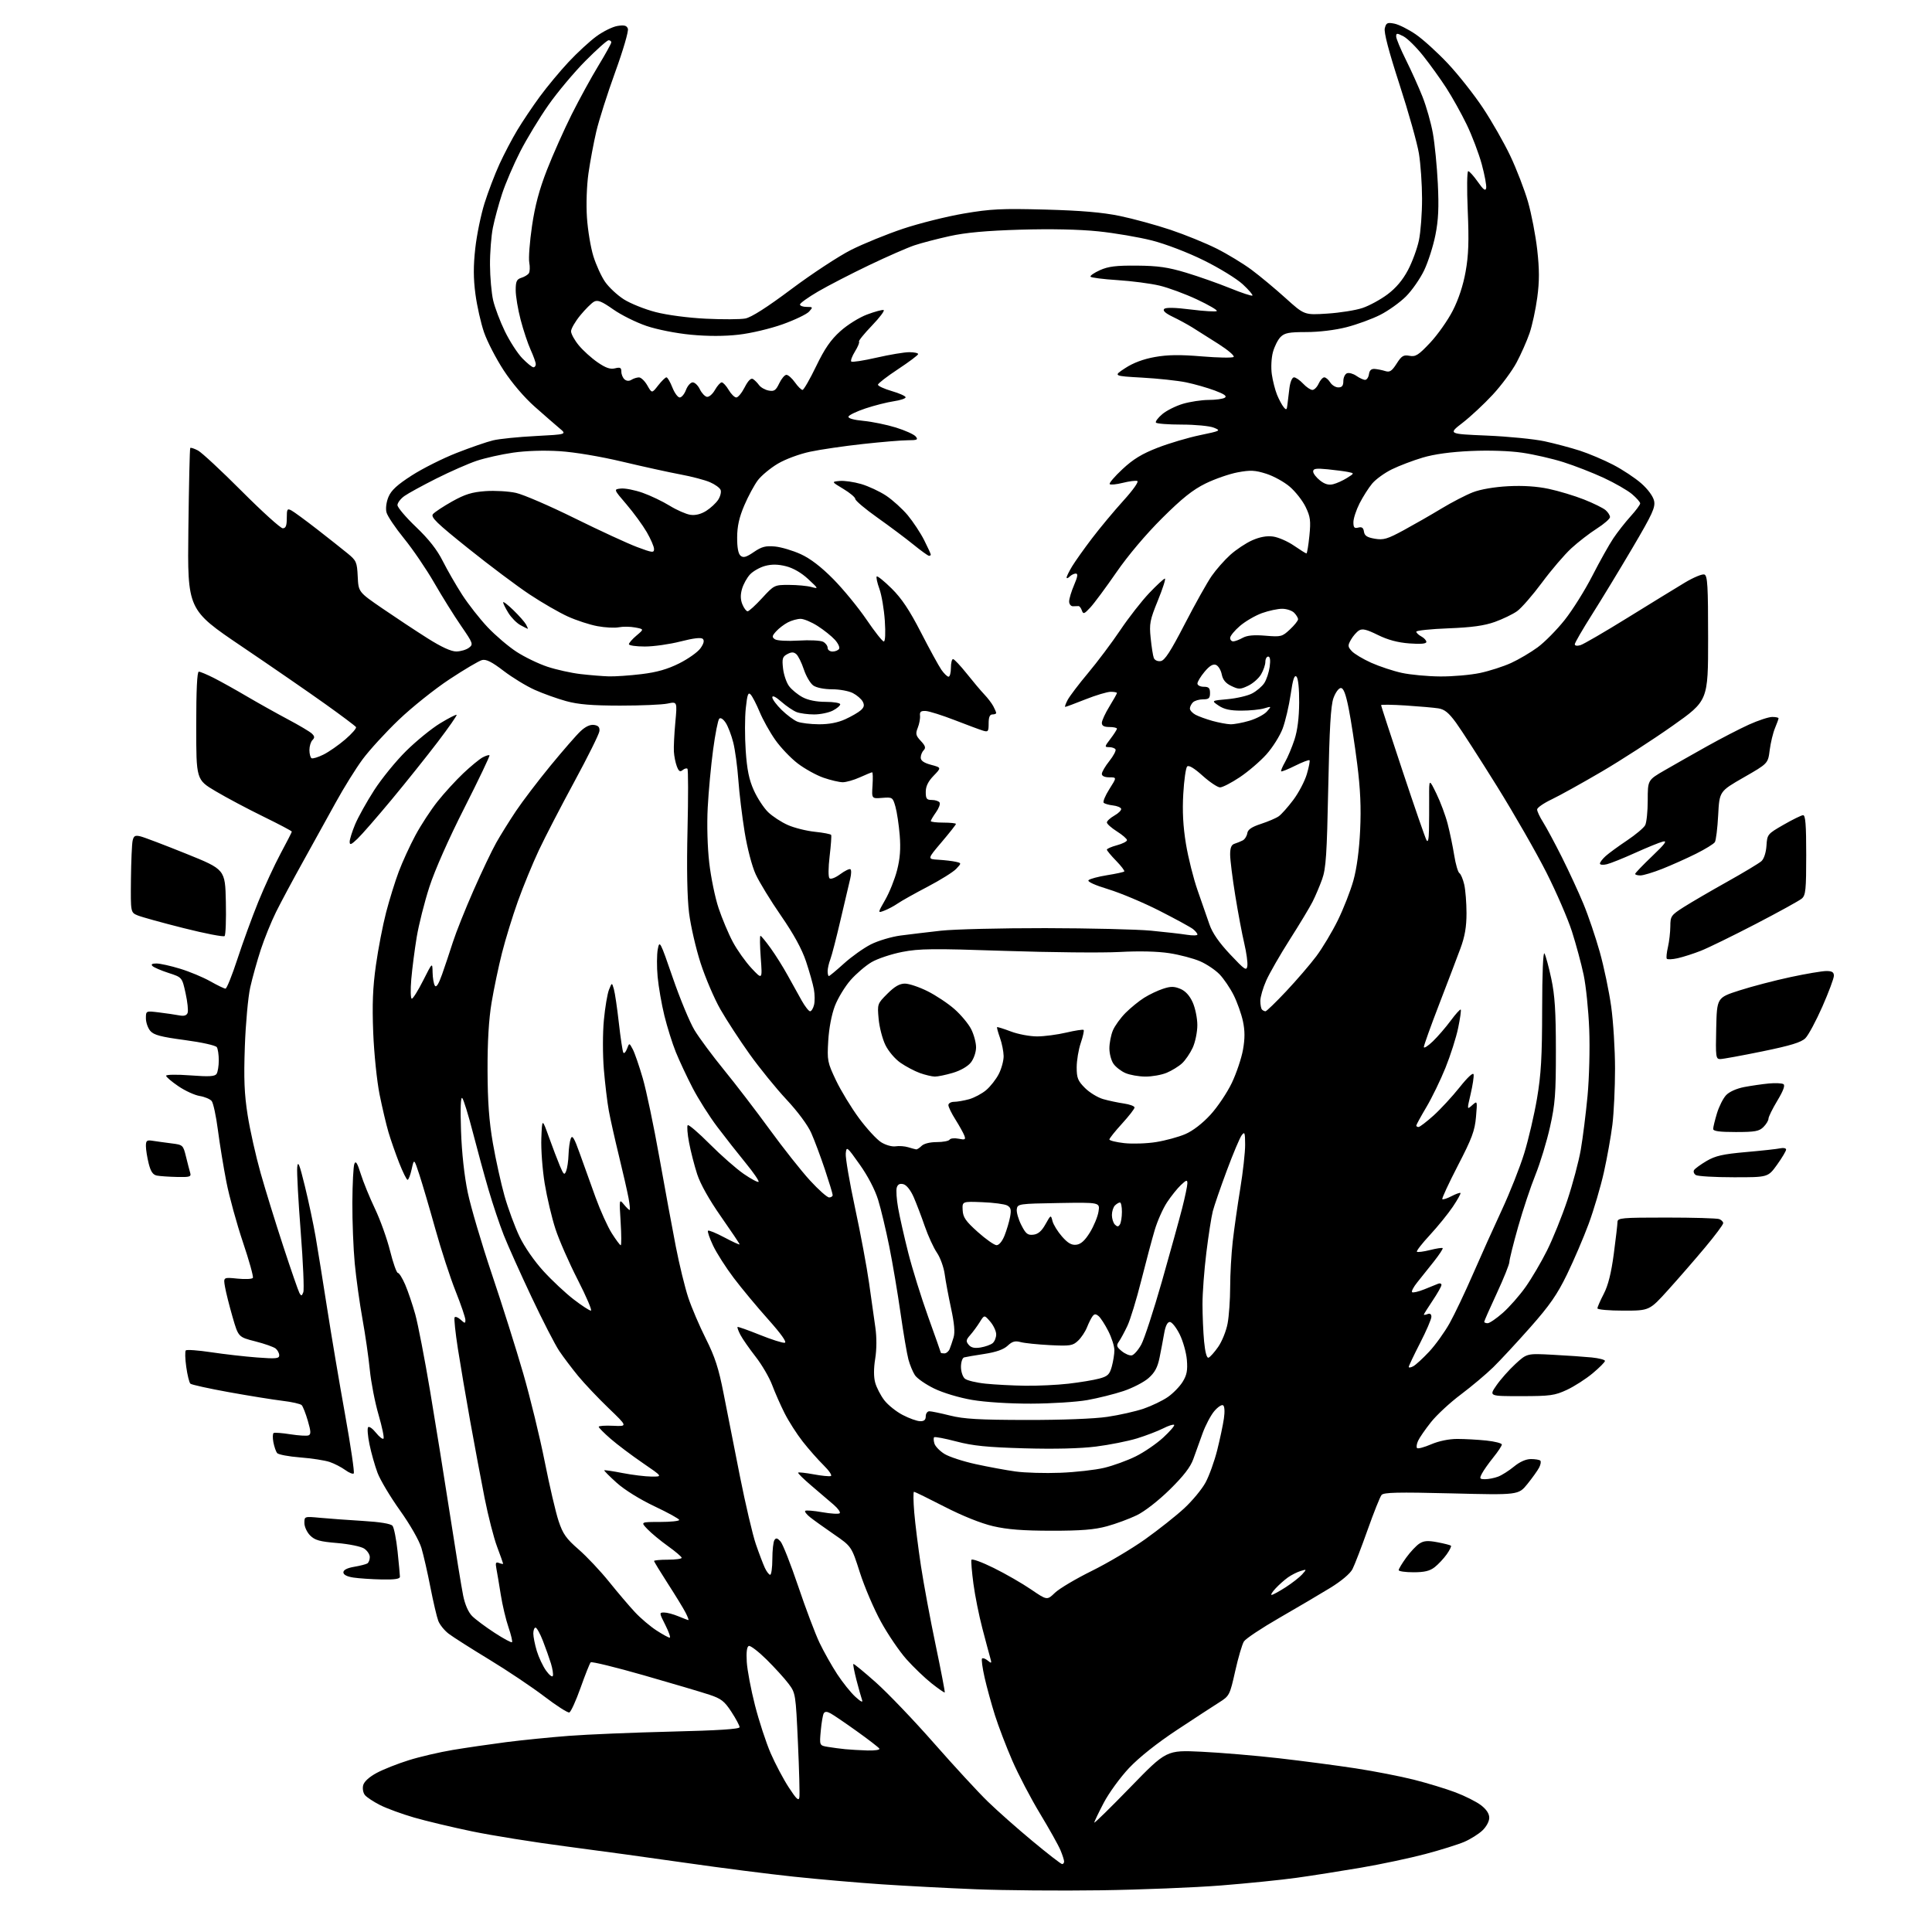 <?xml version="1.0" encoding="UTF-8" standalone="no"?>
<svg 
  version="1.1" 
  xmlns="http://www.w3.org/2000/svg" 
  xmlns:xlink="http://www.w3.org/1999/xlink" 
  xmlns:svg="http://www.w3.org/2000/svg"
  xmlns:rdf="http://www.w3.org/1999/02/22-rdf-syntax-ns#"
  xmlns:cc="http://creativecommons.org/ns#"
  xmlns:dc="http://purl.org/dc/elements/1.1/"
  viewBox="0 0 768 768"
  width="768"
  height="768"
>
<style>svg {background-color: white; }</style>"
<path stroke="none" fill="black" fill-rule="evenodd" d="M437.50,751.42C421.55,751.65 399.25,751.47 387.95,751.01C376.64,750.56 359.77,749.67 350.45,749.04C341.13,748.42 325.40,747.05 315.50,746.00C305.60,744.96 286.48,742.51 273.00,740.57C259.52,738.63 238.04,735.68 225.26,734.01C212.48,732.35 195.54,729.64 187.61,727.99C179.68,726.34 169.30,723.86 164.54,722.48C159.78,721.10 153.75,718.89 151.13,717.57C148.51,716.24 145.79,714.45 145.08,713.59C144.35,712.72 144.04,710.99 144.36,709.69C144.73,708.22 146.74,706.38 149.73,704.77C152.35,703.36 158.10,701.08 162.50,699.71C166.90,698.33 174.78,696.50 180.00,695.63C185.22,694.76 194.73,693.37 201.13,692.54C207.53,691.72 218.78,690.59 226.13,690.03C233.48,689.46 251.76,688.71 266.75,688.34C285.52,687.89 294.00,687.34 294.00,686.58C294.00,685.97 292.54,683.23 290.75,680.49C287.98,676.24 286.68,675.23 282.00,673.68C278.97,672.67 267.27,669.21 256.00,665.98C244.72,662.75 235.19,660.42 234.81,660.80C234.43,661.19 232.62,665.74 230.78,670.93C228.94,676.11 226.93,680.52 226.31,680.73C225.70,680.93 221.21,678.07 216.35,674.35C211.48,670.64 201.65,664.05 194.50,659.71C187.35,655.37 180.10,650.76 178.40,649.47C176.69,648.18 174.81,645.86 174.22,644.31C173.63,642.76 172.23,636.77 171.10,631.00C169.98,625.23 168.37,618.19 167.53,615.36C166.63,612.37 163.08,606.15 159.00,600.42C155.15,595.03 151.13,588.30 150.07,585.46C149.01,582.62 147.57,577.55 146.88,574.18C146.18,570.81 145.94,567.72 146.35,567.32C146.76,566.91 148.15,567.91 149.45,569.54C150.76,571.17 152.10,572.22 152.44,571.88C152.79,571.54 151.90,567.27 150.48,562.38C149.05,557.50 147.49,549.45 147.00,544.50C146.51,539.55 145.20,530.45 144.08,524.28C142.96,518.10 141.59,508.20 141.02,502.28C140.46,496.35 140.03,485.43 140.07,478.00C140.11,470.57 140.47,463.68 140.86,462.67C141.41,461.28 142.03,462.26 143.41,466.67C144.42,469.88 146.96,476.10 149.06,480.50C151.16,484.90 153.86,492.44 155.06,497.25C156.26,502.06 157.66,506.00 158.16,506.00C158.66,506.00 159.98,508.12 161.09,510.71C162.20,513.30 163.99,518.59 165.07,522.46C166.15,526.33 168.81,540.08 170.98,553.00C173.15,565.92 176.73,588.20 178.94,602.50C181.14,616.80 183.47,631.09 184.11,634.25C184.84,637.86 186.18,640.91 187.69,642.42C189.02,643.75 193.02,646.73 196.58,649.05C200.15,651.38 203.27,653.06 203.53,652.80C203.79,652.54 203.16,649.87 202.13,646.87C201.10,643.87 199.72,638.06 199.07,633.96C198.42,629.86 197.64,625.19 197.33,623.60C196.88,621.22 197.07,620.81 198.39,621.32C199.27,621.66 200.00,621.78 200.00,621.59C200.00,621.40 198.92,618.37 197.61,614.87C196.29,611.37 194.06,602.65 192.64,595.50C191.23,588.35 188.66,574.67 186.94,565.11C185.22,555.54 183.01,542.49 182.01,536.11C181.02,529.72 180.43,524.13 180.71,523.68C180.98,523.24 182.05,523.64 183.10,524.59C184.82,526.15 185.00,526.16 185.00,524.68C185.00,523.78 183.25,518.64 181.11,513.27C178.97,507.90 175.33,496.75 173.04,488.50C170.74,480.25 167.89,470.57 166.72,467.00C164.59,460.50 164.59,460.50 163.65,464.75C163.14,467.09 162.40,469.00 162.02,469.00C161.63,469.00 160.13,465.96 158.67,462.25C157.22,458.54 155.31,453.07 154.43,450.09C153.55,447.12 151.96,440.37 150.89,435.09C149.82,429.75 148.70,418.86 148.36,410.50C147.92,399.23 148.18,392.56 149.43,383.70C150.34,377.21 152.16,367.76 153.48,362.70C154.80,357.64 157.06,350.35 158.51,346.50C159.95,342.65 162.93,336.16 165.12,332.08C167.31,327.99 171.28,321.92 173.94,318.58C176.60,315.23 181.20,310.21 184.16,307.40C187.13,304.60 190.59,301.75 191.86,301.07C193.13,300.39 194.36,300.02 194.58,300.25C194.80,300.47 190.32,309.86 184.62,321.11C178.38,333.40 172.83,345.93 170.70,352.53C168.74,358.57 166.47,367.56 165.65,372.50C164.83,377.45 163.86,384.99 163.49,389.25C163.13,393.51 163.22,397.00 163.70,397.00C164.17,397.00 166.21,393.74 168.22,389.75C171.88,382.50 171.88,382.50 171.96,386.50C172.00,388.70 172.40,391.09 172.86,391.81C173.42,392.69 174.35,391.24 175.74,387.31C176.87,384.11 178.80,378.35 180.03,374.50C181.26,370.65 184.94,361.43 188.21,354.00C191.48,346.57 195.55,338.02 197.26,335.00C198.96,331.98 202.49,326.31 205.10,322.41C207.71,318.51 213.88,310.41 218.80,304.41C223.73,298.41 229.11,292.22 230.77,290.67C232.73,288.82 234.61,287.95 236.14,288.17C237.86,288.42 238.44,289.08 238.28,290.63C238.17,291.79 233.70,300.79 228.37,310.62C223.04,320.45 216.66,332.77 214.20,338.00C211.74,343.23 208.00,352.33 205.88,358.24C203.77,364.14 200.92,373.39 199.56,378.78C198.19,384.17 196.32,393.07 195.41,398.54C194.30,405.22 193.77,414.10 193.81,425.50C193.85,438.01 194.41,445.67 195.94,454.50C197.09,461.10 199.18,470.55 200.58,475.50C201.99,480.45 204.66,487.66 206.50,491.53C208.47,495.65 212.43,501.36 216.05,505.31C219.45,509.03 224.85,514.08 228.04,516.53C231.24,518.99 234.32,521.00 234.89,521.00C235.47,521.00 233.12,515.49 229.67,508.75C226.22,502.01 222.22,492.90 220.79,488.50C219.35,484.10 217.44,476.00 216.53,470.50C215.63,465.00 215.02,456.90 215.19,452.50C215.50,444.50 215.50,444.50 218.20,452.00C219.68,456.12 221.65,461.30 222.58,463.50C224.06,467.01 224.37,467.26 225.06,465.50C225.50,464.40 225.92,461.48 226.00,459.00C226.08,456.52 226.48,453.63 226.90,452.56C227.49,451.05 228.29,452.38 230.48,458.56C232.03,462.93 234.85,470.77 236.75,476.00C238.65,481.23 241.55,487.64 243.20,490.25C244.86,492.86 246.45,495.00 246.75,495.00C247.05,495.00 247.03,490.84 246.71,485.75C246.14,476.65 246.16,476.54 247.97,478.75C248.99,479.99 250.03,481.00 250.28,481.00C250.53,481.00 250.34,478.86 249.86,476.25C249.37,473.64 247.66,466.10 246.04,459.50C244.43,452.90 242.61,444.80 242.01,441.50C241.40,438.20 240.52,430.82 240.04,425.10C239.56,419.23 239.56,410.69 240.05,405.52C240.52,400.48 241.44,395.04 242.08,393.43C243.25,390.50 243.25,390.50 244.02,393.18C244.45,394.66 245.34,400.74 246.01,406.68C246.68,412.63 247.47,417.91 247.78,418.42C248.08,418.93 248.74,418.25 249.24,416.92C250.15,414.50 250.15,414.50 251.55,417.13C252.31,418.58 254.10,423.76 255.51,428.63C256.93,433.51 259.89,447.62 262.09,460.00C264.30,472.38 267.24,488.35 268.64,495.50C270.03,502.65 272.26,511.77 273.58,515.77C274.91,519.77 278.06,527.15 280.59,532.17C284.21,539.39 285.69,543.95 287.63,553.90C288.98,560.83 291.90,575.63 294.12,586.79C296.34,597.95 299.19,610.10 300.45,613.79C301.72,617.48 303.34,621.74 304.04,623.25C304.74,624.76 305.70,626.00 306.16,626.00C306.62,626.00 307.01,623.19 307.02,619.75C307.02,616.31 307.39,612.93 307.84,612.23C308.46,611.24 309.01,611.36 310.26,612.74C311.15,613.72 314.31,621.74 317.29,630.55C320.26,639.36 324.08,649.48 325.78,653.04C327.48,656.59 330.64,662.20 332.80,665.50C334.96,668.80 338.21,672.85 340.02,674.50C342.26,676.54 343.11,676.93 342.67,675.72C342.32,674.74 341.33,671.20 340.46,667.86C339.60,664.51 339.04,661.63 339.22,661.45C339.40,661.27 343.43,664.58 348.19,668.81C352.94,673.04 363.35,683.92 371.32,693.00C379.30,702.08 388.90,712.49 392.66,716.14C396.42,719.80 404.43,726.89 410.46,731.89C416.48,736.90 421.77,741.00 422.21,741.00C422.64,741.00 423.00,740.54 423.00,739.97C423.00,739.40 422.35,737.38 421.55,735.47C420.76,733.56 417.10,727.03 413.43,720.95C409.75,714.87 404.79,705.38 402.39,699.85C399.99,694.32 396.89,686.22 395.51,681.85C394.13,677.48 392.28,670.74 391.40,666.88C390.53,663.02 390.07,659.60 390.38,659.29C390.69,658.97 391.72,659.34 392.65,660.11C394.18,661.37 394.28,661.26 393.63,659.00C393.23,657.62 391.82,652.36 390.50,647.29C389.17,642.22 387.57,634.25 386.95,629.56C386.33,624.88 385.97,620.60 386.16,620.06C386.35,619.52 390.33,620.97 395.02,623.29C399.70,625.60 406.39,629.45 409.88,631.84C416.23,636.17 416.23,636.17 419.36,633.15C421.09,631.49 427.68,627.58 434.00,624.46C440.32,621.34 449.87,615.68 455.21,611.88C460.56,608.07 467.55,602.53 470.76,599.56C473.97,596.59 477.78,591.99 479.22,589.33C480.66,586.67 482.74,580.90 483.85,576.50C484.95,572.10 486.16,566.42 486.52,563.87C486.92,561.10 486.79,558.99 486.19,558.62C485.63,558.27 484.05,559.34 482.67,560.98C481.29,562.62 479.21,566.56 478.06,569.73C476.90,572.91 475.24,577.52 474.36,580.00C473.24,583.17 470.47,586.75 465.02,592.11C460.51,596.54 455.03,600.81 451.89,602.33C448.92,603.77 443.57,605.75 440.00,606.72C435.06,608.07 429.77,608.50 418.00,608.49C406.61,608.48 400.44,608.00 394.73,606.67C389.94,605.55 382.56,602.59 375.44,598.93C369.10,595.67 363.65,593.00 363.33,593.00C363.01,593.00 363.05,596.71 363.43,601.25C363.81,605.79 365.01,615.35 366.09,622.50C367.18,629.65 369.81,643.83 371.95,654.00C374.08,664.17 375.70,672.63 375.55,672.78C375.39,672.94 373.05,671.31 370.33,669.17C367.62,667.02 363.12,662.71 360.32,659.57C357.53,656.44 352.97,649.74 350.20,644.69C347.42,639.64 343.65,630.83 341.82,625.12C338.50,614.73 338.50,614.73 331.50,609.91C327.65,607.26 323.38,604.20 322.01,603.11C320.65,602.03 319.78,600.89 320.08,600.59C320.38,600.28 323.44,600.53 326.87,601.13C330.30,601.74 333.42,601.92 333.80,601.53C334.18,601.15 333.11,599.63 331.42,598.17C329.72,596.70 325.76,593.31 322.61,590.64C319.46,587.97 317.06,585.61 317.27,585.39C317.49,585.18 320.24,585.48 323.39,586.06C326.55,586.65 329.63,586.96 330.26,586.75C330.88,586.54 329.58,584.60 327.38,582.44C325.17,580.27 321.45,576.05 319.10,573.05C316.75,570.06 313.51,564.99 311.90,561.80C310.29,558.62 308.06,553.55 306.94,550.56C305.81,547.56 302.86,542.50 300.36,539.30C297.87,536.11 295.16,532.22 294.34,530.66C293.52,529.09 293.00,527.67 293.18,527.50C293.35,527.32 297.32,528.73 302.00,530.61C306.68,532.50 311.15,533.92 311.95,533.77C312.89,533.59 310.55,530.29 305.38,524.49C300.96,519.55 294.79,512.13 291.68,508.01C288.56,503.90 284.86,498.10 283.46,495.14C282.06,492.18 281.15,489.52 281.44,489.23C281.73,488.94 284.67,490.15 287.98,491.91C291.29,493.67 294.00,494.91 294.00,494.65C294.00,494.39 290.66,489.41 286.58,483.58C281.92,476.93 278.40,470.65 277.13,466.74C276.02,463.31 274.57,457.67 273.92,454.22C273.26,450.77 273.02,447.64 273.38,447.28C273.74,446.92 277.68,450.30 282.14,454.78C286.60,459.26 292.67,464.59 295.62,466.63C298.58,468.67 301.25,470.09 301.54,469.79C301.84,469.49 299.56,466.15 296.46,462.37C293.37,458.59 288.27,452.11 285.14,447.96C282.01,443.82 277.59,436.84 275.32,432.46C273.05,428.08 270.05,421.67 268.65,418.22C267.25,414.76 265.21,408.23 264.10,403.72C262.99,399.20 261.79,392.27 261.42,388.31C261.05,384.36 261.08,379.41 261.48,377.31C262.18,373.65 262.42,374.10 267.44,388.68C270.31,397.02 274.20,406.39 276.08,409.50C277.96,412.60 283.24,419.72 287.81,425.32C292.38,430.92 300.55,441.57 305.96,449.00C311.37,456.43 318.58,465.54 321.99,469.25C325.39,472.96 328.81,476.00 329.59,476.00C330.36,476.00 331.00,475.58 331.00,475.06C331.00,474.54 329.60,469.95 327.90,464.85C326.19,459.76 323.76,453.24 322.48,450.37C321.12,447.28 317.09,441.84 312.65,437.10C308.51,432.67 301.90,424.53 297.96,419.01C294.01,413.48 288.80,405.48 286.37,401.23C283.94,396.98 280.41,388.72 278.51,382.88C276.62,377.04 274.55,368.04 273.91,362.88C273.16,356.80 272.94,345.17 273.30,329.84C273.61,316.83 273.59,305.93 273.27,305.60C272.95,305.28 272.09,305.51 271.36,306.12C270.33,306.97 269.81,306.63 269.05,304.63C268.51,303.21 267.98,300.57 267.88,298.77C267.77,296.97 268.03,291.76 268.45,287.18C269.22,278.87 269.22,278.87 265.36,279.68C263.24,280.13 254.75,280.49 246.50,280.49C235.29,280.48 229.87,280.03 225.07,278.71C221.53,277.74 215.90,275.72 212.57,274.23C209.23,272.74 203.65,269.33 200.17,266.67C195.53,263.11 193.25,261.97 191.62,262.38C190.40,262.69 184.59,266.12 178.70,270.01C172.81,273.89 163.73,281.15 158.52,286.13C153.31,291.11 146.84,298.19 144.13,301.85C141.43,305.51 136.62,313.23 133.46,319.00C130.29,324.77 124.45,335.35 120.46,342.50C116.48,349.65 111.66,358.65 109.75,362.50C107.84,366.35 105.10,373.10 103.66,377.50C102.22,381.90 100.34,388.65 99.47,392.50C98.61,396.35 97.65,406.93 97.33,416.00C96.87,428.87 97.12,434.87 98.44,443.27C99.37,449.19 101.69,459.54 103.59,466.27C105.49,473.00 109.56,486.15 112.63,495.50C115.69,504.85 118.58,513.17 119.03,514.00C119.74,515.28 119.97,515.23 120.57,513.68C120.95,512.68 120.49,501.88 119.54,489.68C118.59,477.48 117.96,465.93 118.15,464.00C118.43,461.19 119.03,462.68 121.19,471.50C122.67,477.55 124.58,486.55 125.44,491.50C126.29,496.45 128.36,509.27 130.03,520.00C131.70,530.73 134.91,549.75 137.17,562.28C139.42,574.82 140.98,585.36 140.62,585.71C140.27,586.07 138.74,585.45 137.24,584.35C135.73,583.25 132.96,581.81 131.08,581.17C129.20,580.52 123.91,579.70 119.33,579.35C114.75,578.99 110.61,578.21 110.14,577.60C109.67,577.00 109.01,575.05 108.67,573.29C108.34,571.52 108.39,569.88 108.78,569.64C109.18,569.41 112.17,569.63 115.42,570.15C118.68,570.66 121.92,570.86 122.63,570.59C123.66,570.19 123.61,569.04 122.37,564.80C121.52,561.88 120.42,559.08 119.93,558.57C119.45,558.06 116.00,557.28 112.27,556.84C108.55,556.39 98.97,554.85 91.00,553.41C83.03,551.97 76.13,550.45 75.68,550.03C75.23,549.61 74.49,546.62 74.04,543.38C73.58,540.15 73.50,537.19 73.86,536.81C74.21,536.43 78.76,536.76 83.96,537.54C89.17,538.32 97.38,539.26 102.21,539.62C109.70,540.19 111.00,540.06 111.00,538.77C111.00,537.93 110.37,536.72 109.60,536.08C108.83,535.44 105.17,534.15 101.47,533.21C94.75,531.50 94.75,531.50 92.44,523.50C91.17,519.10 89.82,513.74 89.45,511.60C88.77,507.70 88.77,507.70 94.37,508.27C97.45,508.59 100.22,508.46 100.52,507.97C100.81,507.49 99.04,501.11 96.57,493.80C94.11,486.48 91.15,475.74 90.01,469.92C88.87,464.10 87.34,454.77 86.62,449.20C85.90,443.63 84.78,438.44 84.14,437.67C83.49,436.89 81.35,435.99 79.37,435.67C77.39,435.35 73.58,433.61 70.91,431.79C68.24,429.98 66.04,428.11 66.03,427.63C66.01,427.15 70.29,427.08 75.63,427.48C83.23,428.05 85.43,427.92 86.11,426.85C86.58,426.11 86.97,423.70 86.97,421.50C86.97,419.30 86.62,416.94 86.19,416.27C85.74,415.57 80.20,414.34 73.45,413.44C63.93,412.17 61.14,411.43 59.75,409.81C58.79,408.69 58.00,406.44 58.00,404.80C58.00,401.81 58.00,401.81 63.25,402.46C66.14,402.81 69.74,403.34 71.25,403.63C73.15,404.00 74.18,403.69 74.58,402.64C74.90,401.81 74.54,398.28 73.77,394.81C72.38,388.50 72.38,388.50 66.99,386.76C64.03,385.80 61.16,384.56 60.61,384.01C59.93,383.33 60.45,383.00 62.19,383.00C63.62,383.00 67.87,383.94 71.64,385.10C75.42,386.25 80.80,388.50 83.62,390.10C86.44,391.69 89.15,393.00 89.64,393.00C90.13,393.00 92.26,387.71 94.37,381.25C96.48,374.79 100.21,364.55 102.67,358.50C105.12,352.45 109.13,343.79 111.56,339.26C114.00,334.73 116.00,330.82 116.00,330.58C116.00,330.33 110.94,327.66 104.75,324.63C98.56,321.61 90.01,317.07 85.75,314.54C78.00,309.95 78.00,309.95 78.00,288.48C78.00,274.36 78.35,267.00 79.03,267.00C79.60,267.00 82.29,268.13 85.02,269.51C87.74,270.89 93.69,274.20 98.23,276.88C102.78,279.55 110.10,283.64 114.50,285.98C118.90,288.31 123.16,290.84 123.96,291.60C125.10,292.68 125.15,293.25 124.21,294.19C123.54,294.86 123.00,296.63 123.00,298.14C123.00,299.65 123.38,301.11 123.83,301.40C124.29,301.68 126.43,301.03 128.58,299.96C130.74,298.89 134.64,296.17 137.26,293.92C139.87,291.67 141.79,289.47 141.52,289.03C141.25,288.59 135.75,284.46 129.30,279.86C122.86,275.26 107.89,264.94 96.04,256.93C74.50,242.36 74.50,242.36 74.88,210.43C75.09,192.87 75.42,178.31 75.63,178.08C75.83,177.85 77.21,178.30 78.70,179.08C80.18,179.86 88.01,187.14 96.10,195.25C104.19,203.36 111.53,210.00 112.40,210.00C113.60,210.00 114.00,208.99 114.00,205.96C114.00,202.34 114.19,202.03 115.87,202.93C116.89,203.48 121.51,206.87 126.12,210.45C130.73,214.04 136.17,218.34 138.20,220.01C141.65,222.83 141.93,223.45 142.20,229.19C142.50,235.34 142.50,235.34 152.00,241.86C157.22,245.44 165.28,250.77 169.90,253.69C175.48,257.22 179.35,258.99 181.40,258.97C183.11,258.95 185.35,258.29 186.40,257.50C188.21,256.12 188.08,255.76 183.28,248.78C180.52,244.78 175.72,237.08 172.61,231.68C169.51,226.29 164.11,218.36 160.63,214.08C157.14,209.80 153.99,205.11 153.63,203.66C153.24,202.11 153.57,199.56 154.43,197.51C155.52,194.90 157.92,192.70 163.70,188.99C167.99,186.23 176.02,182.20 181.54,180.04C187.07,177.87 193.59,175.62 196.04,175.04C198.49,174.45 206.09,173.68 212.91,173.33C225.33,172.68 225.33,172.68 222.41,170.25C220.81,168.91 216.39,165.06 212.60,161.70C208.42,158.01 203.52,152.27 200.20,147.18C197.18,142.55 193.68,135.77 192.42,132.13C191.16,128.48 189.61,121.63 188.99,116.91C188.16,110.66 188.15,105.70 188.93,98.72C189.51,93.44 191.17,85.38 192.60,80.81C194.04,76.24 196.72,69.21 198.56,65.20C200.41,61.18 203.59,55.11 205.65,51.70C207.70,48.29 211.72,42.30 214.59,38.39C217.46,34.48 222.60,28.29 226.02,24.64C229.43,20.99 234.41,16.40 237.07,14.45C239.74,12.49 243.51,10.63 245.44,10.32C248.14,9.88 249.11,10.13 249.59,11.39C249.95,12.30 247.72,19.93 244.57,28.61C241.46,37.17 238.06,47.86 237.02,52.34C235.97,56.83 234.58,64.29 233.92,68.92C233.23,73.76 232.97,81.21 233.32,86.45C233.65,91.46 234.80,98.39 235.88,101.86C236.96,105.33 239.05,109.91 240.54,112.05C242.02,114.19 245.35,117.30 247.95,118.97C250.55,120.63 256.23,122.92 260.59,124.05C265.18,125.24 273.56,126.35 280.58,126.69C287.22,127.02 294.28,126.98 296.27,126.61C298.66,126.16 304.88,122.20 314.69,114.85C322.84,108.76 333.50,101.76 338.39,99.30C343.29,96.85 352.56,93.07 358.99,90.92C365.43,88.77 376.27,86.06 383.10,84.89C393.90,83.05 398.08,82.85 415.50,83.31C429.84,83.70 438.23,84.42 445.15,85.85C450.46,86.95 459.53,89.43 465.30,91.36C471.08,93.30 479.33,96.66 483.65,98.83C487.97,101.00 494.20,104.79 497.50,107.24C500.80,109.69 506.88,114.75 511.00,118.47C518.50,125.25 518.50,125.25 527.61,124.66C532.62,124.34 538.92,123.34 541.61,122.43C544.30,121.53 548.77,119.10 551.55,117.02C554.93,114.49 557.61,111.31 559.69,107.37C561.40,104.14 563.36,98.80 564.05,95.50C564.74,92.20 565.30,84.78 565.29,79.00C565.28,73.22 564.72,65.12 564.04,61.00C563.36,56.88 559.89,44.54 556.33,33.59C552.03,20.34 550.07,12.86 550.48,11.23C551.02,9.07 551.49,8.85 554.30,9.40C556.06,9.75 559.88,11.67 562.78,13.66C565.68,15.65 571.42,20.86 575.53,25.23C579.64,29.60 585.92,37.54 589.47,42.88C593.02,48.22 597.94,56.84 600.40,62.04C602.86,67.24 606.01,75.41 607.39,80.18C608.77,84.96 610.42,93.54 611.07,99.26C611.95,107.11 611.96,111.75 611.09,118.25C610.46,122.97 609.08,129.36 608.02,132.45C606.96,135.53 604.64,140.77 602.87,144.09C601.10,147.42 596.83,153.18 593.39,156.89C589.95,160.61 584.55,165.64 581.39,168.08C575.65,172.50 575.65,172.50 591.08,173.15C599.56,173.51 609.88,174.53 614.00,175.42C618.12,176.31 624.42,177.99 628.00,179.14C631.58,180.30 637.54,182.82 641.25,184.75C644.96,186.67 649.99,190.00 652.42,192.14C655.05,194.45 657.12,197.27 657.52,199.07C658.09,201.68 656.89,204.29 648.93,217.80C643.84,226.44 636.60,238.36 632.84,244.29C629.08,250.23 626.00,255.54 626.00,256.11C626.00,256.71 626.94,256.85 628.25,256.46C629.49,256.09 637.92,251.18 647.00,245.56C656.08,239.94 666.33,233.65 669.78,231.58C673.24,229.51 676.73,228.07 677.53,228.38C678.77,228.85 679.00,232.88 679.00,253.74C679.00,278.54 679.00,278.54 664.88,288.51C657.11,294.00 644.40,302.22 636.63,306.77C628.86,311.32 619.93,316.28 616.78,317.78C613.64,319.27 611.05,321.07 611.03,321.77C611.01,322.47 612.08,324.76 613.41,326.85C614.73,328.95 618.10,335.22 620.89,340.78C623.68,346.35 627.53,354.68 629.44,359.30C631.36,363.91 634.27,372.52 635.93,378.41C637.59,384.31 639.63,394.07 640.47,400.10C641.31,406.13 642.00,417.25 642.00,424.81C642.00,432.37 641.53,442.37 640.96,447.03C640.38,451.69 638.86,460.23 637.57,466.00C636.28,471.77 633.55,481.00 631.52,486.50C629.48,492.00 625.61,501.04 622.91,506.59C619.02,514.60 616.00,518.94 608.35,527.59C603.04,533.59 596.40,540.75 593.59,543.50C590.78,546.25 584.97,551.13 580.69,554.35C576.40,557.56 571.06,562.51 568.82,565.35C566.57,568.18 564.27,571.51 563.71,572.75C563.14,573.99 562.96,575.29 563.31,575.64C563.65,575.99 566.17,575.31 568.90,574.14C571.94,572.83 575.97,572.00 579.29,572.00C582.27,572.00 587.47,572.29 590.85,572.64C594.23,573.00 597.00,573.71 597.00,574.22C597.00,574.74 595.48,577.04 593.63,579.33C591.78,581.62 589.74,584.51 589.10,585.75C588.04,587.79 588.16,588.00 590.40,588.00C591.76,588.00 594.07,587.54 595.54,586.98C597.01,586.42 599.85,584.62 601.84,582.98C604.13,581.09 606.59,580.00 608.56,580.00C610.27,580.00 611.95,580.28 612.30,580.63C612.65,580.98 612.44,582.22 611.83,583.38C611.23,584.55 609.13,587.48 607.17,589.91C603.61,594.31 603.61,594.31 576.94,593.64C555.62,593.11 550.04,593.24 549.18,594.28C548.59,595.00 546.09,601.25 543.63,608.19C541.17,615.12 538.47,622.13 537.62,623.77C536.70,625.56 533.17,628.52 528.79,631.21C524.78,633.67 515.71,639.01 508.63,643.09C501.55,647.16 495.18,651.40 494.48,652.50C493.78,653.60 492.21,658.91 491.01,664.30C488.87,673.86 488.71,674.16 484.66,676.72C482.37,678.16 474.80,683.10 467.84,687.70C459.93,692.93 452.81,698.58 448.84,702.79C445.35,706.49 440.81,712.72 438.75,716.65C436.69,720.58 435.00,724.11 435.00,724.50C435.00,724.89 441.45,718.57 449.34,710.44C463.68,695.68 463.68,695.68 477.63,696.34C485.30,696.71 499.21,697.88 508.54,698.95C517.87,700.02 531.53,701.82 538.91,702.95C546.28,704.08 556.68,706.11 562.01,707.45C567.34,708.80 574.78,711.06 578.54,712.48C582.30,713.90 586.87,716.19 588.69,717.58C590.88,719.25 592.00,720.95 592.00,722.60C592.00,724.03 590.83,726.19 589.25,727.67C587.74,729.09 584.53,731.10 582.11,732.15C579.70,733.19 572.73,735.38 566.61,737.00C560.50,738.62 548.98,741.07 541.00,742.43C533.02,743.79 521.55,745.60 515.50,746.44C509.45,747.29 495.95,748.66 485.50,749.49C475.05,750.32 453.45,751.19 437.50,751.42zM317.76,714.47C317.94,713.35 317.68,703.58 317.19,692.75C316.30,673.29 316.26,673.03 313.44,669.28C311.88,667.20 307.95,662.89 304.72,659.69C301.48,656.50 298.31,654.07 297.67,654.29C296.90,654.56 296.62,656.72 296.85,660.60C297.04,663.84 298.51,671.63 300.12,677.90C301.72,684.16 304.53,692.73 306.35,696.93C308.17,701.12 311.41,707.25 313.55,710.53C316.59,715.19 317.51,716.05 317.76,714.47zM344.81,695.84C347.75,695.93 349.87,695.60 349.56,695.10C349.25,694.60 345.22,691.49 340.60,688.19C335.98,684.88 331.28,681.69 330.16,681.09C328.72,680.31 327.93,680.31 327.46,681.07C327.10,681.65 326.56,684.77 326.27,688.00C325.73,693.86 325.73,693.86 329.12,694.42C330.98,694.73 334.07,695.14 336.00,695.33C337.93,695.52 341.89,695.75 344.81,695.84zM219.77,666.18C219.99,665.54 219.64,663.33 219.01,661.26C218.37,659.19 216.93,655.14 215.81,652.25C214.69,649.36 213.37,647.00 212.88,647.00C212.40,647.00 212.00,648.05 212.00,649.34C212.00,650.63 212.62,653.75 213.38,656.27C214.14,658.79 215.80,662.32 217.07,664.10C218.34,665.89 219.56,666.82 219.77,666.18zM266.21,651.00C266.66,651.00 265.89,648.75 264.50,646.00C262.03,641.12 262.01,641.00 264.02,641.00C265.14,641.00 267.68,641.67 269.65,642.50C271.63,643.33 273.43,644.00 273.65,644.00C273.87,644.00 273.35,642.64 272.49,640.97C271.63,639.31 268.47,634.14 265.46,629.48C262.46,624.83 260.00,620.79 260.00,620.51C260.00,620.23 262.48,620.00 265.50,620.00C268.52,620.00 270.99,619.66 270.98,619.25C270.97,618.84 268.52,616.75 265.54,614.62C262.56,612.49 258.89,609.45 257.38,607.87C254.63,605.00 254.63,605.00 262.31,605.00C266.54,605.00 270.00,604.64 270.00,604.21C270.00,603.77 265.59,601.34 260.20,598.79C254.40,596.05 248.26,592.24 245.16,589.45C242.28,586.86 240.05,584.62 240.21,584.47C240.37,584.32 243.65,584.81 247.50,585.56C251.35,586.31 256.51,586.94 258.97,586.96C263.45,587.00 263.45,587.00 255.47,581.54C251.09,578.54 245.36,574.23 242.75,571.96C240.14,569.69 238.00,567.54 238.00,567.17C238.00,566.80 240.59,566.62 243.75,566.77C249.50,567.04 249.50,567.04 241.93,559.77C237.77,555.77 232.33,550.02 229.84,547.00C227.36,543.98 223.96,539.48 222.29,537.00C220.63,534.52 215.66,524.85 211.25,515.50C206.84,506.15 201.89,495.12 200.26,491.00C198.63,486.88 195.91,478.77 194.22,473.00C192.53,467.23 189.70,456.88 187.93,450.00C186.16,443.12 184.28,437.05 183.75,436.50C183.13,435.86 182.96,440.51 183.26,449.50C183.56,458.23 184.57,467.45 185.93,474.00C187.13,479.77 191.45,494.40 195.53,506.50C199.61,518.60 205.22,536.38 208.00,546.00C210.78,555.62 214.62,571.38 216.53,581.00C218.44,590.62 220.92,601.26 222.05,604.64C223.76,609.78 225.06,611.62 230.02,615.93C233.28,618.77 238.73,624.56 242.13,628.79C245.54,633.03 250.16,638.47 252.41,640.87C254.66,643.28 258.50,646.54 260.95,648.12C263.39,649.71 265.76,651.00 266.21,651.00zM505.49,634.00C505.95,634.00 508.44,632.64 511.02,630.99C513.60,629.33 516.56,627.02 517.61,625.86C519.49,623.75 519.48,623.74 517.00,624.50C515.62,624.92 513.38,626.06 512.00,627.03C510.62,628.01 508.41,629.97 507.08,631.40C505.74,632.83 505.03,634.00 505.49,634.00zM151.75,627.86C147.76,627.78 142.70,627.44 140.50,627.11C137.92,626.72 136.50,625.98 136.50,625.03C136.50,624.08 138.01,623.30 140.77,622.83C143.11,622.43 145.47,621.83 146.02,621.49C146.56,621.16 147.00,620.02 147.00,618.96C147.00,617.91 145.98,616.38 144.74,615.57C143.50,614.75 138.68,613.77 134.04,613.38C127.13,612.81 125.17,612.26 123.29,610.38C122.03,609.12 121.00,606.89 121.00,605.43C121.00,602.77 121.00,602.77 127.25,603.35C130.69,603.68 138.33,604.23 144.23,604.59C151.09,605.00 155.34,605.70 156.03,606.53C156.62,607.25 157.52,611.81 158.04,616.67C158.55,621.52 158.97,626.06 158.98,626.75C159.00,627.65 156.97,627.96 151.75,627.86zM561.87,625.00C558.64,625.00 556.00,624.62 556.00,624.15C556.00,623.68 557.34,621.45 558.98,619.19C560.62,616.92 562.98,614.41 564.23,613.60C566.00,612.46 567.57,612.34 571.42,613.07C574.12,613.58 576.53,614.20 576.78,614.44C577.02,614.69 576.25,616.24 575.07,617.90C573.89,619.56 571.76,621.83 570.33,622.96C568.38,624.49 566.26,625.00 561.87,625.00zM421.50,585.45C427.55,585.22 435.40,584.33 438.95,583.48C442.49,582.63 448.12,580.59 451.45,578.94C454.78,577.30 459.70,573.93 462.39,571.46C465.08,568.98 467.04,566.71 466.74,566.41C466.44,566.11 464.46,566.74 462.35,567.82C460.23,568.89 455.56,570.68 451.97,571.79C448.37,572.89 441.04,574.35 435.67,575.03C429.39,575.82 419.22,576.07 407.20,575.73C392.40,575.31 386.76,574.74 380.17,573.01C375.59,571.81 371.62,571.05 371.33,571.33C371.05,571.62 371.11,572.76 371.46,573.87C371.81,574.99 373.61,576.83 375.46,577.97C377.30,579.11 382.89,580.94 387.87,582.02C392.85,583.11 399.98,584.43 403.71,584.94C407.45,585.46 415.45,585.69 421.50,585.45zM365.75,564.95C367.35,564.99 368.00,564.42 368.00,563.00C368.00,561.90 368.65,561.00 369.44,561.00C370.23,561.00 373.94,561.77 377.69,562.71C383.12,564.07 389.25,564.43 408.00,564.46C422.09,564.48 434.97,563.99 440.17,563.22C444.94,562.52 451.46,561.05 454.66,559.95C457.85,558.85 462.17,556.77 464.24,555.33C466.31,553.90 468.96,551.18 470.12,549.30C471.79,546.61 472.14,544.75 471.80,540.59C471.56,537.69 470.27,533.10 468.93,530.40C467.59,527.71 465.84,525.50 465.03,525.50C464.07,525.50 463.29,527.07 462.78,530.00C462.35,532.48 461.52,536.84 460.94,539.70C460.15,543.59 459.04,545.64 456.53,547.84C454.69,549.45 450.21,551.76 446.58,552.97C442.95,554.18 436.49,555.79 432.24,556.55C427.98,557.31 417.92,557.95 409.88,557.97C401.20,557.99 391.66,557.38 386.38,556.48C381.26,555.60 374.90,553.69 371.36,551.97C367.98,550.33 364.53,547.93 363.69,546.65C362.85,545.37 361.69,542.56 361.11,540.41C360.53,538.26 359.12,529.98 357.98,522.00C356.84,514.02 354.83,502.10 353.50,495.50C352.17,488.90 350.18,480.54 349.06,476.93C347.83,472.94 344.96,467.43 341.76,462.93C336.66,455.73 336.49,455.59 336.20,458.54C336.04,460.21 337.70,469.93 339.89,480.13C342.09,490.34 344.60,503.82 345.48,510.09C346.36,516.37 347.48,524.33 347.98,527.78C348.53,531.66 348.51,536.37 347.91,540.09C347.28,543.99 347.28,547.36 347.91,549.64C348.44,551.57 350.06,554.70 351.50,556.59C352.94,558.48 356.23,561.12 358.81,562.46C361.39,563.81 364.51,564.93 365.75,564.95zM604.70,554.99C591.90,555.00 591.90,555.00 594.84,550.73C596.46,548.38 599.85,544.55 602.38,542.22C606.97,537.99 606.97,537.99 617.23,538.54C622.88,538.84 629.86,539.32 632.75,539.61C635.64,539.91 638.00,540.52 638.00,540.98C638.00,541.44 635.81,543.65 633.13,545.89C630.45,548.14 625.83,551.10 622.88,552.48C618.03,554.74 616.25,554.98 604.70,554.99zM407.50,550.85C412.45,550.92 420.20,550.56 424.72,550.04C429.24,549.52 434.73,548.61 436.93,548.02C440.35,547.10 441.07,546.41 441.96,543.22C442.52,541.17 442.99,538.25 442.99,536.72C443.00,535.19 441.91,531.78 440.58,529.15C439.25,526.53 437.51,523.83 436.71,523.17C435.58,522.24 435.05,522.25 434.30,523.24C433.77,523.93 432.77,525.92 432.09,527.65C431.40,529.38 429.80,531.78 428.53,532.97C426.42,534.95 425.41,535.11 417.36,534.71C412.49,534.46 407.24,533.92 405.70,533.50C403.51,532.91 402.38,533.23 400.56,534.94C398.98,536.43 395.99,537.48 391.36,538.20C387.59,538.77 383.94,539.40 383.25,539.59C382.56,539.78 382.00,541.47 382.00,543.35C382.00,545.22 382.70,547.34 383.56,548.05C384.42,548.77 388.14,549.66 391.81,550.03C395.49,550.41 402.55,550.78 407.50,550.85zM561.79,543.11C562.78,542.58 565.62,539.97 568.11,537.31C570.60,534.65 574.26,529.55 576.25,525.99C578.24,522.42 582.41,513.65 585.52,506.50C588.63,499.35 593.79,487.88 596.99,481.00C600.19,474.12 604.20,464.00 605.89,458.50C607.59,453.00 609.88,443.17 610.99,436.65C612.60,427.13 613.01,420.16 613.03,401.15C613.05,386.77 613.41,378.10 613.95,379.03C614.45,379.86 615.66,384.36 616.66,389.03C618.07,395.59 618.48,402.01 618.49,417.50C618.50,434.87 618.19,438.88 616.15,448.00C614.86,453.77 612.26,462.32 610.37,467.00C608.47,471.68 605.37,481.01 603.46,487.75C601.56,494.48 600.00,500.74 600.00,501.66C600.00,502.58 597.75,508.18 595.00,514.10C592.25,520.01 590.00,525.11 590.00,525.43C590.00,525.74 590.61,526.00 591.36,526.00C592.11,526.00 594.82,524.15 597.39,521.89C599.95,519.63 604.02,515.02 606.41,511.64C608.81,508.26 612.66,501.73 614.96,497.11C617.27,492.50 620.91,483.50 623.04,477.11C625.17,470.73 627.58,461.68 628.39,457.00C629.20,452.32 630.40,442.72 631.07,435.65C631.74,428.51 632.04,416.73 631.74,409.15C631.45,401.64 630.45,391.90 629.52,387.50C628.59,383.10 626.50,375.37 624.89,370.33C623.28,365.29 618.70,354.71 614.72,346.83C610.74,338.95 601.88,323.50 595.04,312.50C588.19,301.50 580.88,290.16 578.80,287.30C575.89,283.31 574.24,281.97 571.75,281.58C569.96,281.30 564.11,280.79 558.75,280.44C553.39,280.10 549.00,280.04 549.00,280.31C549.00,280.59 552.87,292.44 557.60,306.66C562.32,320.87 566.58,333.18 567.07,334.00C567.65,335.00 567.97,333.66 568.04,330.00C568.10,326.98 568.13,321.12 568.11,317.00C568.08,309.50 568.08,309.50 571.00,315.50C572.61,318.80 574.62,324.20 575.47,327.50C576.33,330.80 577.50,336.41 578.07,339.98C578.64,343.54 579.57,346.73 580.13,347.08C580.69,347.42 581.55,349.46 582.05,351.60C582.55,353.75 582.95,358.88 582.96,363.00C582.96,368.46 582.30,372.27 580.55,377.00C579.23,380.57 575.42,390.59 572.07,399.27C568.73,407.94 566.00,415.56 566.00,416.21C566.00,416.86 567.61,415.84 569.58,413.95C571.55,412.05 574.75,408.34 576.70,405.70C578.65,403.06 580.43,401.10 580.66,401.33C580.89,401.56 580.43,404.84 579.64,408.63C578.86,412.41 576.59,419.53 574.61,424.44C572.63,429.35 569.20,436.41 567.00,440.11C564.80,443.82 563.00,447.11 563.00,447.42C563.00,447.74 563.40,448.00 563.89,448.00C564.38,448.00 567.06,445.95 569.85,443.45C572.63,440.94 577.29,435.90 580.20,432.25C583.42,428.20 585.60,426.19 585.78,427.10C585.94,427.93 585.41,431.43 584.60,434.90C583.13,441.19 583.13,441.19 585.21,439.34C587.29,437.50 587.29,437.50 586.73,444.00C586.26,449.48 585.13,452.52 579.52,463.35C575.87,470.42 573.09,476.42 573.34,476.68C573.60,476.94 575.25,476.41 577.00,475.50C578.75,474.59 580.36,474.02 580.56,474.23C580.77,474.44 579.40,476.90 577.52,479.70C575.63,482.50 571.53,487.55 568.41,490.93C565.28,494.30 562.96,497.29 563.24,497.58C563.53,497.86 565.85,497.56 568.42,496.92C570.98,496.27 573.26,495.93 573.48,496.15C573.70,496.37 572.11,498.79 569.94,501.53C567.77,504.26 564.81,507.97 563.36,509.78C561.91,511.58 560.99,513.32 561.32,513.65C561.65,513.98 563.85,513.47 566.21,512.52C568.57,511.56 571.06,510.56 571.75,510.28C572.44,510.01 573.00,510.24 573.00,510.79C573.00,511.35 571.42,514.14 569.50,517.00C567.58,519.86 566.00,522.37 566.00,522.57C566.00,522.77 566.67,522.68 567.50,522.36C568.46,521.99 569.00,522.38 569.00,523.45C569.00,524.37 566.98,529.07 564.50,533.89C562.02,538.72 560.00,542.99 560.00,543.37C560.00,543.76 560.81,543.64 561.79,543.11zM480.40,539.70C481.00,539.51 482.73,537.58 484.24,535.42C485.75,533.26 487.44,529.08 487.99,526.11C488.55,523.15 489.00,516.63 489.01,511.61C489.01,506.60 489.47,498.45 490.03,493.50C490.59,488.55 491.94,479.10 493.02,472.50C494.10,465.90 494.98,458.02 494.96,455.00C494.94,450.17 494.77,449.72 493.59,451.28C492.85,452.25 490.19,458.55 487.69,465.28C485.18,472.00 482.67,479.30 482.10,481.50C481.54,483.70 480.38,491.11 479.54,497.97C478.69,504.83 478.00,514.05 478.01,518.47C478.01,522.89 478.30,529.55 478.65,533.28C479.06,537.54 479.71,539.93 480.40,539.70zM449.90,538.78C450.76,538.61 452.46,536.68 453.67,534.49C454.87,532.29 458.56,521.01 461.87,509.41C465.17,497.81 468.80,484.69 469.94,480.24C471.07,475.80 472.00,471.38 472.00,470.41C472.00,468.90 471.64,468.99 469.44,471.05C468.04,472.37 465.56,475.46 463.93,477.92C462.30,480.38 460.09,485.34 459.02,488.95C457.95,492.55 455.53,501.62 453.65,509.09C451.77,516.57 449.29,524.67 448.14,527.09C446.99,529.52 445.48,532.32 444.77,533.31C443.68,534.87 443.85,535.41 445.91,537.10C447.24,538.19 449.03,538.95 449.90,538.78zM375.39,538.00C376.16,538.00 377.11,537.21 377.50,536.25C377.89,535.29 378.60,533.20 379.07,531.61C379.67,529.63 379.35,526.01 378.07,520.11C377.05,515.37 375.90,509.25 375.53,506.50C375.16,503.75 373.77,499.91 372.44,497.97C371.11,496.02 368.95,491.30 367.62,487.47C366.30,483.63 364.31,478.43 363.21,475.89C361.99,473.11 360.37,471.07 359.13,470.74C357.70,470.37 356.89,470.77 356.48,472.06C356.16,473.07 356.40,476.74 357.02,480.20C357.63,483.67 359.44,491.68 361.04,498.00C362.64,504.32 366.21,515.79 368.97,523.48C371.74,531.18 374.00,537.59 374.00,537.73C374.00,537.88 374.63,538.00 375.39,538.00zM389.79,535.65C391.65,535.34 393.81,534.57 394.59,533.93C395.37,533.28 396.00,531.71 396.00,530.43C396.00,529.16 394.94,526.88 393.64,525.37C391.29,522.63 391.29,522.63 389.46,525.57C388.45,527.18 386.75,529.50 385.67,530.72C383.99,532.62 383.90,533.18 385.06,534.57C386.02,535.73 387.38,536.04 389.79,535.65zM645.34,521.00C639.65,521.00 635.00,520.59 635.00,520.09C635.00,519.59 636.13,517.00 637.52,514.33C639.26,510.98 640.49,506.08 641.50,498.49C642.30,492.44 642.97,486.71 642.98,485.75C643.00,484.14 644.60,484.00 662.42,484.00C673.10,484.00 682.55,484.27 683.42,484.61C684.29,484.94 685.00,485.67 685.00,486.23C685.00,486.80 681.76,491.14 677.79,495.88C673.83,500.62 667.23,508.21 663.13,512.75C655.68,521.00 655.68,521.00 645.34,521.00zM396.14,494.98C397.12,494.99 398.40,493.46 399.31,491.18C400.15,489.07 401.15,485.74 401.52,483.76C402.06,480.86 401.83,479.98 400.35,479.18C399.33,478.64 394.90,478.06 390.50,477.89C382.50,477.57 382.50,477.57 382.67,481.04C382.81,483.90 383.85,485.41 388.67,489.73C391.88,492.60 395.24,494.96 396.14,494.98zM427.86,494.80C429.67,494.59 431.26,493.15 433.25,489.93C434.80,487.41 436.34,483.69 436.67,481.65C437.27,477.95 437.27,477.95 420.88,478.22C404.92,478.49 404.49,478.56 404.19,480.67C404.02,481.87 404.83,484.71 405.99,486.98C407.77,490.48 408.52,491.07 410.78,490.81C412.67,490.59 414.07,489.39 415.59,486.66C417.73,482.85 417.74,482.84 418.38,485.40C418.74,486.81 420.44,489.57 422.16,491.53C424.49,494.18 425.96,495.03 427.86,494.80zM445.18,486.74C445.61,486.06 445.98,483.81 445.98,481.75C445.99,479.69 445.64,478.00 445.20,478.00C444.76,478.00 443.86,478.54 443.20,479.20C442.54,479.86 442.00,481.57 442.00,483.00C442.00,484.43 442.54,486.14 443.19,486.79C444.12,487.72 444.57,487.71 445.18,486.74zM70.32,467.86C67.12,467.79 63.53,467.54 62.35,467.31C60.78,467.00 59.91,465.72 59.10,462.50C58.50,460.09 58.00,456.97 58.00,455.58C58.00,453.38 58.36,453.11 60.75,453.49C62.26,453.73 65.59,454.18 68.14,454.51C72.71,455.08 72.80,455.16 73.94,459.80C74.57,462.38 75.33,465.29 75.61,466.25C76.07,467.79 75.42,467.98 70.32,467.86zM689.16,467.98C681.65,467.98 674.88,467.58 674.12,467.10C673.36,466.62 673.05,465.73 673.42,465.12C673.80,464.52 676.05,462.89 678.42,461.49C681.91,459.45 684.91,458.77 694.12,457.96C700.38,457.41 706.51,456.74 707.75,456.46C708.99,456.19 710.00,456.42 710.00,456.98C710.00,457.54 708.38,460.25 706.41,463.00C702.81,468.00 702.81,468.00 689.16,467.98zM364.18,456.90C364.55,456.96 365.53,456.32 366.36,455.50C367.25,454.61 369.69,454.00 372.37,454.00C374.85,454.00 377.15,453.56 377.48,453.03C377.81,452.50 379.42,452.33 381.06,452.66C383.67,453.18 383.95,453.02 383.33,451.38C382.93,450.35 381.35,447.50 379.81,445.05C378.26,442.61 377.00,440.02 377.00,439.30C377.00,438.59 378.01,438.00 379.25,437.99C380.49,437.99 383.17,437.52 385.22,436.96C387.26,436.39 390.32,434.76 392.01,433.34C393.70,431.91 395.97,429.02 397.04,426.91C398.12,424.81 398.98,421.60 398.96,419.79C398.93,417.98 398.28,414.72 397.50,412.54C396.73,410.36 396.21,408.46 396.35,408.31C396.50,408.17 398.96,408.94 401.82,410.02C404.68,411.11 409.38,411.99 412.26,411.99C415.14,411.98 420.38,411.29 423.89,410.46C427.41,409.63 430.50,409.17 430.76,409.42C431.01,409.68 430.50,412.02 429.61,414.62C428.73,417.23 428.00,421.57 428.00,424.28C428.00,428.51 428.46,429.66 431.30,432.50C433.11,434.31 436.37,436.30 438.55,436.92C440.72,437.54 444.41,438.32 446.75,438.66C449.09,439.00 451.00,439.71 451.00,440.25C451.00,440.78 448.75,443.68 446.00,446.69C443.25,449.70 441.00,452.52 441.00,452.95C441.00,453.39 443.65,454.04 446.89,454.41C450.13,454.77 455.83,454.59 459.56,453.99C463.29,453.39 468.53,451.97 471.19,450.82C474.19,449.53 478.00,446.59 481.18,443.12C484.01,440.03 487.83,434.33 489.68,430.45C491.52,426.58 493.51,420.64 494.11,417.27C494.90,412.81 494.89,409.70 494.08,405.92C493.46,403.05 491.81,398.41 490.41,395.60C489.01,392.80 486.48,389.07 484.80,387.32C483.11,385.57 479.61,383.22 477.00,382.10C474.40,380.98 468.95,379.54 464.88,378.91C460.22,378.18 452.89,378.00 445.00,378.43C438.12,378.80 417.65,378.60 399.50,377.99C370.80,377.02 365.47,377.08 358.63,378.41C354.30,379.26 348.84,381.08 346.48,382.46C344.12,383.84 340.37,387.05 338.13,389.59C335.90,392.13 333.09,396.75 331.89,399.85C330.58,403.27 329.53,408.75 329.24,413.72C328.78,421.55 328.92,422.30 332.31,429.44C334.27,433.55 338.39,440.33 341.47,444.50C344.55,448.66 348.51,452.97 350.28,454.07C352.08,455.19 354.61,455.90 356.00,455.68C357.38,455.46 359.62,455.62 361.00,456.04C362.38,456.46 363.81,456.85 364.18,456.90zM690.00,450.00C683.46,450.00 681.00,449.66 681.01,448.75C681.02,448.06 681.70,445.27 682.52,442.55C683.35,439.83 684.98,436.59 686.15,435.35C687.41,433.99 690.32,432.70 693.38,432.11C696.20,431.58 700.60,430.94 703.16,430.70C705.72,430.46 708.32,430.58 708.94,430.96C709.69,431.43 708.90,433.58 706.53,437.52C704.59,440.74 703.00,443.97 703.00,444.69C703.00,445.41 702.10,446.90 701.00,448.00C699.30,449.70 697.67,450.00 690.00,450.00zM371.57,427.96C370.43,427.93 367.79,427.30 365.70,426.56C363.61,425.81 360.14,423.98 357.98,422.49C355.76,420.95 353.15,417.87 351.94,415.37C350.77,412.95 349.56,408.29 349.27,405.01C348.73,399.10 348.77,399.00 352.75,395.02C355.63,392.14 357.60,391.00 359.72,391.00C361.35,391.00 365.40,392.36 368.72,394.02C372.04,395.68 376.86,398.88 379.42,401.14C381.99,403.40 384.96,406.97 386.04,409.08C387.12,411.19 388.00,414.45 388.00,416.33C388.00,418.25 387.10,420.87 385.95,422.34C384.72,423.91 381.83,425.57 378.76,426.48C375.94,427.31 372.71,427.98 371.57,427.96zM455.28,427.96C452.65,427.94 449.10,427.31 447.38,426.56C445.66,425.82 443.52,424.16 442.63,422.88C441.73,421.60 441.00,418.84 441.00,416.75C441.00,414.65 441.62,411.44 442.39,409.61C443.15,407.79 445.43,404.64 447.44,402.62C449.46,400.60 452.77,397.91 454.81,396.63C456.84,395.35 460.21,393.74 462.31,393.06C465.37,392.05 466.72,392.06 469.19,393.08C471.21,393.91 472.88,395.74 474.10,398.42C475.12,400.67 475.96,404.75 475.96,407.50C475.96,410.25 475.13,414.30 474.11,416.50C473.09,418.70 471.19,421.49 469.87,422.70C468.55,423.91 465.81,425.60 463.77,426.45C461.73,427.30 457.91,427.98 455.28,427.96zM683.80,421.00C682.07,421.00 681.96,420.12 682.22,408.79C682.50,396.59 682.50,396.59 691.50,393.70C696.45,392.11 705.56,389.73 711.75,388.41C717.94,387.08 724.36,386.00 726.00,386.00C728.26,386.00 729.00,386.46 729.00,387.87C729.00,388.90 726.94,394.41 724.43,400.12C721.91,405.83 718.88,411.48 717.68,412.69C716.02,414.35 711.91,415.61 700.58,417.94C692.37,419.62 684.82,421.00 683.80,421.00zM322.02,402.00C322.54,402.00 323.24,400.87 323.59,399.49C323.94,398.11 323.91,395.30 323.53,393.24C323.16,391.18 321.75,386.21 320.41,382.18C318.76,377.25 315.52,371.33 310.47,364.02C306.34,358.05 301.81,350.64 300.40,347.55C298.92,344.34 297.04,337.14 296.00,330.72C295.00,324.55 293.87,315.23 293.50,310.00C293.12,304.77 292.22,298.11 291.49,295.20C290.76,292.28 289.41,288.75 288.49,287.34C287.49,285.82 286.45,285.15 285.91,285.69C285.41,286.19 284.31,291.75 283.47,298.05C282.62,304.35 281.66,314.68 281.33,321.00C280.97,327.77 281.22,336.82 281.94,343.00C282.60,348.77 284.27,356.88 285.65,361.00C287.03,365.12 289.56,371.15 291.29,374.39C293.01,377.63 296.37,382.35 298.74,384.89C303.06,389.50 303.06,389.50 302.41,380.75C302.06,375.94 302.00,372.00 302.29,372.00C302.58,372.00 304.41,374.23 306.37,376.96C308.33,379.68 311.36,384.52 313.11,387.71C314.86,390.89 317.37,395.41 318.69,397.75C320.01,400.09 321.51,402.00 322.02,402.00zM503.06,402.00C503.46,402.00 507.16,398.42 511.28,394.04C515.41,389.65 520.78,383.41 523.22,380.16C525.67,376.90 529.52,370.47 531.79,365.87C534.05,361.27 536.85,354.12 538.00,350.00C539.34,345.20 540.30,338.00 540.68,330.00C541.10,321.00 540.77,313.64 539.51,303.68C538.55,296.08 537.03,286.18 536.13,281.68C534.96,275.82 534.08,273.50 533.00,273.50C532.17,273.50 530.88,275.26 530.07,277.50C529.00,280.49 528.47,289.47 528.00,313.00C527.46,339.72 527.09,345.26 525.57,349.50C524.58,352.25 522.86,356.30 521.74,358.50C520.63,360.70 516.56,367.45 512.70,373.50C508.85,379.55 504.64,386.88 503.35,389.78C502.06,392.68 501.00,396.32 501.00,397.86C501.00,399.40 501.30,400.97 501.67,401.33C502.03,401.70 502.66,402.00 503.06,402.00zM329.49,388.00C329.76,388.00 332.45,385.76 335.47,383.03C338.49,380.29 343.32,376.86 346.19,375.40C349.07,373.95 354.36,372.37 357.96,371.89C361.56,371.42 368.77,370.56 374.00,369.97C379.23,369.39 397.90,368.93 415.50,368.95C433.10,368.98 452.03,369.43 457.57,369.96C463.11,370.49 469.52,371.22 471.82,371.59C474.12,371.95 476.00,371.91 476.00,371.49C476.00,371.07 475.21,370.10 474.25,369.33C473.29,368.57 467.30,365.30 460.95,362.07C454.60,358.83 445.44,354.98 440.60,353.50C435.13,351.83 432.14,350.46 432.72,349.88C433.24,349.36 436.53,348.48 440.05,347.91C443.57,347.35 446.66,346.68 446.91,346.42C447.16,346.17 445.71,344.27 443.69,342.19C441.66,340.11 440.00,338.11 440.00,337.75C440.00,337.38 441.80,336.59 444.00,336.00C446.20,335.41 448.00,334.50 448.00,333.97C448.00,333.45 446.20,331.89 444.00,330.50C441.80,329.11 440.00,327.51 440.00,326.94C440.00,326.37 441.35,325.14 442.99,324.20C444.64,323.27 445.84,322.05 445.67,321.50C445.49,320.95 444.03,320.35 442.42,320.17C440.82,319.99 439.16,319.52 438.75,319.12C438.33,318.72 439.34,316.28 440.98,313.70C443.96,309.00 443.96,309.00 440.98,309.00C439.13,309.00 438.00,308.48 438.00,307.64C438.00,306.89 439.34,304.58 440.99,302.52C442.63,300.45 443.73,298.37 443.43,297.88C443.13,297.40 441.99,297.00 440.89,297.00C439.01,297.00 439.04,296.81 441.45,293.66C442.85,291.82 444.00,290.02 444.00,289.66C444.00,289.30 442.65,289.00 441.00,289.00C438.89,289.00 438.00,288.52 438.00,287.36C438.00,286.46 439.35,283.53 441.00,280.85C442.65,278.16 444.00,275.75 444.00,275.48C444.00,275.22 442.89,275.00 441.53,275.00C440.17,275.00 435.65,276.35 431.50,278.00C427.35,279.65 423.72,281.00 423.45,281.00C423.17,281.00 423.60,279.76 424.40,278.25C425.20,276.74 428.87,271.90 432.56,267.50C436.25,263.10 441.99,255.45 445.32,250.50C448.64,245.55 453.83,238.91 456.83,235.75C459.84,232.59 462.65,230.00 463.06,230.00C463.48,230.00 462.23,233.90 460.29,238.67C457.09,246.53 456.82,247.92 457.41,253.65C457.76,257.13 458.32,260.68 458.65,261.54C459.00,262.44 460.16,262.98 461.38,262.80C463.00,262.57 465.28,259.05 471.00,247.99C475.12,240.02 479.92,231.44 481.67,228.94C483.41,226.43 486.73,222.67 489.04,220.58C491.36,218.49 495.29,215.87 497.77,214.78C500.80,213.44 503.54,212.94 506.06,213.28C508.13,213.56 511.86,215.18 514.35,216.89C516.83,218.60 519.07,220.00 519.33,220.00C519.59,220.00 520.11,216.86 520.50,213.02C521.10,206.99 520.90,205.43 519.01,201.52C517.81,199.04 514.98,195.43 512.72,193.49C510.47,191.56 506.24,189.23 503.32,188.31C498.88,186.91 497.05,186.82 492.01,187.76C488.70,188.38 482.95,190.37 479.24,192.19C474.15,194.69 469.91,198.07 461.94,206.00C455.52,212.39 448.40,220.81 443.79,227.50C439.61,233.55 434.95,239.84 433.44,241.47C430.99,244.11 430.61,244.24 430.05,242.65C429.71,241.66 429.10,240.89 428.71,240.93C428.32,240.97 427.32,241.00 426.50,241.00C425.68,241.00 425.00,240.14 425.00,239.08C425.00,238.03 425.88,235.10 426.96,232.58C428.39,229.26 428.58,228.00 427.66,228.00C426.97,228.00 425.86,228.54 425.20,229.20C424.54,229.86 424.00,230.03 424.00,229.57C424.00,229.11 424.99,227.11 426.19,225.12C427.40,223.13 430.95,218.12 434.09,214.00C437.22,209.88 442.83,203.15 446.54,199.05C450.42,194.78 452.78,191.43 452.09,191.20C451.42,190.97 448.83,191.31 446.32,191.94C443.81,192.57 441.47,192.80 441.13,192.45C440.78,192.10 443.06,189.42 446.20,186.50C450.47,182.51 453.96,180.39 460.20,177.97C464.76,176.20 472.32,173.96 477.00,172.99C485.26,171.27 485.42,171.18 482.50,170.00C480.85,169.33 475.11,168.78 469.74,168.78C464.37,168.78 459.76,168.42 459.49,167.98C459.22,167.54 460.37,166.03 462.04,164.62C463.72,163.20 467.41,161.36 470.23,160.52C473.05,159.69 477.64,158.99 480.43,158.98C483.22,158.98 486.12,158.58 486.87,158.10C487.85,157.48 486.71,156.66 482.87,155.23C479.92,154.13 474.80,152.67 471.50,151.99C468.21,151.31 460.33,150.46 454.00,150.11C442.50,149.46 442.50,149.46 447.32,146.31C450.48,144.24 454.53,142.73 459.06,141.92C464.18,141.01 469.01,140.94 477.73,141.67C484.21,142.21 489.90,142.31 490.38,141.89C490.87,141.47 488.17,139.16 484.38,136.74C480.60,134.33 475.93,131.38 474.00,130.18C472.07,128.98 468.54,127.06 466.14,125.91C463.26,124.52 462.12,123.48 462.78,122.82C463.44,122.16 467.04,122.24 473.42,123.04C478.73,123.71 483.36,123.98 483.70,123.64C484.04,123.30 480.49,121.23 475.81,119.03C471.14,116.84 464.43,114.36 460.91,113.53C457.38,112.69 449.87,111.71 444.21,111.35C438.56,110.99 433.73,110.37 433.49,109.99C433.25,109.60 434.95,108.43 437.26,107.39C440.58,105.90 443.67,105.52 451.98,105.59C460.36,105.66 464.33,106.24 471.50,108.40C476.45,109.89 484.29,112.66 488.93,114.54C493.57,116.43 497.58,117.75 497.85,117.49C498.11,117.22 496.38,115.20 493.99,112.99C491.60,110.79 484.66,106.52 478.57,103.52C472.21,100.37 463.46,97.02 458.00,95.62C452.77,94.28 443.13,92.64 436.56,91.96C428.97,91.18 417.67,90.94 405.56,91.30C392.04,91.71 383.88,92.45 377.50,93.86C372.55,94.95 366.25,96.60 363.50,97.52C360.75,98.44 352.64,101.99 345.47,105.42C338.31,108.85 329.20,113.55 325.22,115.87C321.25,118.19 318.00,120.52 318.00,121.04C318.00,121.57 319.19,122.00 320.65,122.00C323.19,122.00 323.23,122.08 321.61,123.88C320.67,124.91 315.95,127.18 311.11,128.91C306.17,130.67 298.49,132.49 293.61,133.04C287.94,133.69 281.35,133.69 274.69,133.06C268.83,132.51 261.28,131.02 256.99,129.57C252.87,128.17 246.91,125.21 243.75,122.98C239.20,119.78 237.61,119.14 236.16,119.91C235.15,120.45 232.68,122.91 230.66,125.37C228.65,127.82 227.00,130.67 227.00,131.69C227.00,132.71 228.38,135.22 230.08,137.28C231.77,139.33 235.13,142.37 237.55,144.03C240.79,146.26 242.60,146.89 244.47,146.42C246.54,145.90 247.00,146.14 247.00,147.77C247.00,148.86 247.58,150.23 248.28,150.82C249.10,151.50 250.10,151.55 251.03,150.96C251.84,150.45 253.18,150.03 254.00,150.02C254.82,150.02 256.32,151.45 257.32,153.21C259.14,156.40 259.14,156.40 261.64,153.20C263.02,151.44 264.49,150.00 264.92,150.00C265.35,150.00 266.40,151.80 267.27,154.00C268.13,156.20 269.45,158.00 270.20,158.00C270.95,158.00 272.07,156.65 272.69,155.00C273.32,153.35 274.52,152.00 275.36,152.00C276.20,152.00 277.48,153.23 278.20,154.74C278.92,156.24 280.19,157.60 281.01,157.75C281.83,157.90 283.27,156.67 284.20,155.01C285.14,153.36 286.35,152.00 286.90,152.00C287.44,152.00 288.68,153.35 289.66,155.00C290.63,156.65 292.00,158.00 292.70,158.00C293.39,158.00 294.89,156.18 296.02,153.96C297.35,151.36 298.51,150.19 299.29,150.65C299.95,151.05 301.05,152.14 301.72,153.07C302.39,154.00 304.11,154.98 305.55,155.25C307.74,155.67 308.41,155.21 309.76,152.38C310.65,150.52 311.93,149.00 312.62,149.00C313.30,149.00 314.83,150.35 316.00,152.00C317.17,153.65 318.53,155.00 319.01,155.00C319.49,155.00 321.93,150.78 324.42,145.61C327.82,138.57 330.22,135.09 334.03,131.67C336.85,129.12 341.57,126.18 344.69,125.02C347.76,123.87 350.72,123.07 351.25,123.25C351.79,123.43 349.70,126.22 346.60,129.44C343.50,132.66 341.19,135.53 341.47,135.80C341.75,136.08 341.03,137.84 339.87,139.71C338.72,141.58 338.05,143.38 338.39,143.72C338.73,144.06 343.25,143.36 348.44,142.17C353.63,140.98 359.48,140.00 361.44,140.00C363.40,140.00 364.99,140.34 364.98,140.75C364.97,141.16 361.37,143.86 356.98,146.76C352.59,149.65 349.00,152.43 349.00,152.93C349.00,153.44 351.48,154.58 354.50,155.46C357.52,156.34 360.00,157.45 360.00,157.93C360.00,158.42 357.86,159.13 355.25,159.51C352.64,159.90 347.60,161.17 344.06,162.35C340.52,163.53 337.47,165.00 337.28,165.60C337.06,166.29 339.32,166.93 343.22,167.30C346.67,167.63 352.48,168.82 356.13,169.95C359.78,171.08 363.32,172.68 364.00,173.50C365.07,174.79 364.64,175.00 360.87,175.01C358.47,175.01 350.43,175.68 343.00,176.50C335.57,177.31 326.12,178.69 322.00,179.57C317.76,180.47 312.19,182.54 309.18,184.33C306.25,186.07 302.70,189.02 301.28,190.87C299.87,192.73 297.44,197.23 295.88,200.87C293.83,205.69 293.05,209.18 293.03,213.63C293.01,217.69 293.47,220.15 294.40,220.92C295.50,221.83 296.63,221.51 299.65,219.45C302.78,217.31 304.35,216.90 308.05,217.24C310.55,217.48 315.17,218.85 318.31,220.29C322.15,222.04 326.43,225.33 331.29,230.25C335.28,234.30 341.20,241.52 344.45,246.30C347.70,251.09 350.79,255.00 351.32,255.00C351.90,255.00 352.06,251.74 351.73,246.75C351.42,242.21 350.46,236.52 349.58,234.09C348.70,231.67 348.22,229.45 348.51,229.15C348.81,228.86 351.49,231.02 354.46,233.96C358.43,237.88 361.54,242.55 366.09,251.40C369.51,258.06 373.17,264.74 374.22,266.25C375.27,267.76 376.56,269.00 377.07,269.00C377.58,269.00 378.00,267.43 378.00,265.50C378.00,263.57 378.38,262.00 378.85,262.00C379.32,262.00 381.76,264.59 384.28,267.75C386.79,270.91 389.95,274.65 391.29,276.06C392.63,277.46 394.24,279.57 394.86,280.74C395.49,281.91 396.00,283.12 396.00,283.43C396.00,283.75 395.32,284.00 394.50,284.00C393.45,284.00 393.00,285.06 393.00,287.57C393.00,290.80 392.79,291.07 390.75,290.44C389.51,290.07 384.45,288.18 379.50,286.26C374.55,284.34 369.38,282.71 368.00,282.63C366.06,282.53 365.55,282.94 365.72,284.50C365.84,285.60 365.44,287.76 364.83,289.29C363.87,291.70 364.04,292.41 366.05,294.55C367.84,296.46 368.10,297.30 367.19,298.21C366.53,298.87 366.00,300.19 366.00,301.16C366.00,302.38 367.27,303.27 370.13,304.03C374.25,305.14 374.25,305.14 371.13,308.37C368.95,310.62 368.00,312.57 368.00,314.80C368.00,317.53 368.36,318.00 370.44,318.00C371.78,318.00 373.16,318.45 373.50,319.01C373.85,319.56 373.20,321.32 372.06,322.91C370.93,324.50 370.00,326.08 370.00,326.40C370.00,326.73 372.25,327.00 375.00,327.00C377.75,327.00 380.00,327.24 380.00,327.53C380.00,327.82 377.43,331.08 374.29,334.78C368.58,341.50 368.58,341.50 373.04,341.76C375.49,341.91 378.57,342.27 379.88,342.56C382.25,343.10 382.25,343.10 380.11,345.38C378.93,346.64 373.81,349.83 368.73,352.49C363.66,355.14 358.32,358.13 356.88,359.13C355.44,360.13 353.04,361.41 351.55,361.98C348.85,363.01 348.85,363.01 351.90,357.67C353.58,354.74 355.70,349.45 356.60,345.92C357.79,341.30 358.08,337.39 357.65,332.00C357.31,327.88 356.55,322.78 355.95,320.67C354.89,316.93 354.76,316.85 350.68,317.17C346.50,317.50 346.50,317.50 346.84,312.25C347.03,309.36 346.97,307.00 346.70,307.00C346.44,307.00 344.26,307.89 341.86,308.98C339.46,310.07 336.38,310.95 335.00,310.95C333.62,310.94 330.19,310.14 327.36,309.16C324.53,308.18 319.92,305.63 317.11,303.49C314.30,301.34 310.26,297.10 308.13,294.05C305.99,291.00 303.22,286.02 301.97,283.00C300.71,279.98 299.12,276.88 298.43,276.13C297.42,275.01 297.05,276.02 296.46,281.53C296.06,285.25 296.05,292.85 296.43,298.40C296.95,305.96 297.75,309.92 299.65,314.14C301.04,317.24 303.60,321.15 305.34,322.84C307.08,324.52 310.60,326.82 313.16,327.95C315.72,329.09 320.57,330.30 323.94,330.65C327.31,331.00 330.21,331.56 330.40,331.90C330.58,332.23 330.31,336.04 329.79,340.38C329.25,344.89 329.22,348.62 329.73,349.13C330.23,349.63 332.03,348.95 333.95,347.54C335.79,346.18 337.63,345.27 338.05,345.53C338.46,345.78 338.43,347.45 337.99,349.24C337.55,351.04 335.83,358.35 334.17,365.50C332.51,372.65 330.67,379.77 330.08,381.32C329.48,382.86 329.00,385.00 329.00,386.07C329.00,387.13 329.22,388.00 329.49,388.00zM495.84,383.97C496.03,382.69 495.48,378.69 494.63,375.07C493.77,371.46 492.15,362.88 491.04,356.00C489.92,349.12 489.01,341.80 489.00,339.72C489.00,336.99 489.49,335.79 490.75,335.40C491.71,335.10 493.18,334.50 494.00,334.08C494.82,333.65 495.64,332.37 495.81,331.24C496.03,329.76 497.54,328.73 501.26,327.51C504.10,326.58 507.27,325.23 508.31,324.49C509.36,323.76 511.96,320.84 514.09,318.00C516.23,315.16 518.65,310.55 519.48,307.75C520.31,304.95 520.79,302.46 520.55,302.21C520.30,301.97 517.75,302.94 514.88,304.37C512.00,305.81 509.48,306.82 509.28,306.62C509.08,306.42 509.79,304.73 510.85,302.88C511.91,301.02 513.59,297.02 514.58,294.00C515.76,290.40 516.40,285.33 516.44,279.30C516.48,273.75 516.05,269.66 515.38,268.98C514.54,268.14 513.94,269.99 513.05,276.10C512.38,280.64 510.95,286.73 509.87,289.63C508.78,292.53 505.87,297.15 503.40,299.90C500.93,302.65 496.18,306.72 492.84,308.95C489.50,311.18 485.97,313.00 484.99,313.00C484.02,313.00 480.89,310.91 478.05,308.36C474.70,305.34 472.55,304.05 471.91,304.69C471.38,305.22 470.68,310.13 470.37,315.58C469.97,322.48 470.29,328.52 471.43,335.45C472.33,340.92 474.42,349.25 476.07,353.95C477.72,358.65 479.84,364.74 480.78,367.49C481.95,370.88 484.58,374.68 489.00,379.38C494.83,385.58 495.54,386.05 495.84,383.97zM666.94,380.90C664.77,381.39 662.79,381.47 662.56,381.09C662.32,380.70 662.53,378.61 663.04,376.44C663.54,374.28 663.96,370.58 663.98,368.24C664.00,364.20 664.27,363.80 669.25,360.62C672.14,358.78 679.90,354.25 686.50,350.56C693.10,346.87 699.26,343.16 700.20,342.32C701.21,341.40 702.02,338.92 702.20,336.18C702.49,331.67 702.61,331.52 709.00,327.85C712.58,325.79 716.06,324.08 716.75,324.05C717.70,324.01 718.00,327.81 718.00,339.85C718.00,353.70 717.78,355.88 716.25,357.19C715.29,358.02 707.04,362.56 697.93,367.29C688.81,372.02 679.00,376.82 676.12,377.95C673.24,379.09 669.11,380.41 666.94,380.90zM89.28,372.10C88.85,372.51 81.53,371.10 73.02,368.95C64.50,366.81 56.27,364.53 54.73,363.89C51.92,362.72 51.92,362.72 52.05,349.61C52.13,342.40 52.43,335.45 52.72,334.17C53.17,332.24 53.70,331.95 55.88,332.48C57.32,332.83 65.47,335.93 74.00,339.37C89.50,345.62 89.50,345.62 89.78,358.48C89.94,365.55 89.71,371.68 89.28,372.10zM652.08,348.00C650.94,348.00 650.00,347.73 650.00,347.39C650.00,347.06 653.04,343.89 656.75,340.35C661.91,335.43 662.91,334.06 661.00,334.55C659.62,334.90 654.67,336.92 650.00,339.03C645.33,341.15 640.26,343.18 638.75,343.55C637.23,343.92 636.00,343.80 636.00,343.28C636.00,342.77 637.01,341.43 638.25,340.32C639.49,339.20 643.30,336.41 646.73,334.12C650.15,331.83 653.41,329.10 653.98,328.04C654.54,326.99 655.00,322.52 655.00,318.11C655.00,310.09 655.00,310.09 661.75,306.19C665.46,304.04 673.00,299.77 678.50,296.69C684.00,293.61 691.53,289.72 695.23,288.04C698.93,286.37 703.09,285.00 704.48,285.00C705.87,285.00 707.00,285.24 707.00,285.53C707.00,285.82 706.36,287.59 705.58,289.46C704.80,291.33 703.86,295.25 703.48,298.18C702.81,303.50 702.81,303.50 693.15,309.04C683.50,314.58 683.50,314.58 683.00,324.04C682.73,329.24 682.13,334.07 681.68,334.77C681.22,335.48 677.85,337.55 674.18,339.38C670.50,341.22 664.50,343.90 660.83,345.36C657.16,346.81 653.22,348.00 652.08,348.00zM142.09,333.44C139.60,335.81 139.00,336.04 139.00,334.62C139.00,333.66 139.98,330.54 141.17,327.69C142.37,324.83 145.77,318.73 148.73,314.13C151.69,309.53 157.41,302.50 161.45,298.52C165.49,294.53 171.56,289.59 174.95,287.53C178.34,285.47 181.29,283.96 181.51,284.17C181.72,284.39 178.37,289.19 174.06,294.86C169.75,300.52 161.49,310.86 155.70,317.83C149.91,324.80 143.79,331.82 142.09,333.44zM325.50,287.91C329.47,287.94 333.02,287.27 335.98,285.92C338.45,284.80 341.25,283.18 342.20,282.32C343.51,281.13 343.69,280.29 342.94,278.88C342.39,277.86 340.63,276.34 339.02,275.51C337.41,274.68 333.70,274.00 330.77,274.00C327.65,274.00 324.56,273.38 323.30,272.50C322.12,271.67 320.42,268.78 319.53,266.08C318.63,263.37 317.27,260.64 316.51,260.01C315.47,259.14 314.59,259.15 312.95,260.03C311.06,261.04 310.83,261.81 311.27,265.71C311.55,268.20 312.63,271.37 313.67,272.76C314.71,274.16 317.12,276.13 319.02,277.15C321.23,278.34 324.53,279.00 328.23,279.00C331.41,279.00 334.00,279.44 334.00,279.97C334.00,280.51 332.67,281.64 331.05,282.47C329.43,283.31 326.08,284.00 323.61,284.00C321.15,284.00 318.03,283.58 316.68,283.07C315.33,282.55 312.60,280.71 310.61,278.96C308.36,276.98 307.00,276.32 307.00,277.19C307.00,277.96 308.69,280.24 310.75,282.24C312.81,284.25 315.62,286.34 317.00,286.88C318.38,287.43 322.20,287.89 325.50,287.91zM489.07,287.91C490.48,287.96 493.89,287.33 496.65,286.51C499.41,285.69 502.53,284.05 503.59,282.86C505.50,280.70 505.50,280.70 502.50,281.59C500.85,282.09 496.78,282.49 493.45,282.49C489.06,282.50 486.60,281.96 484.45,280.51C481.50,278.51 481.50,278.51 488.00,277.93C491.57,277.61 495.96,276.59 497.74,275.65C499.52,274.72 501.70,272.86 502.58,271.52C503.46,270.17 504.42,267.26 504.72,265.04C505.08,262.38 504.88,261.00 504.13,261.00C503.51,261.00 503.00,261.94 503.00,263.10C503.00,264.25 502.23,266.49 501.29,268.08C500.36,269.67 498.04,271.70 496.15,272.60C493.04,274.08 492.40,274.09 489.50,272.70C487.22,271.62 486.10,270.26 485.66,268.06C485.32,266.35 484.28,264.66 483.35,264.30C482.17,263.85 480.79,264.69 478.83,267.04C477.27,268.90 476.00,271.00 476.00,271.71C476.00,272.42 477.12,273.00 478.50,273.00C480.50,273.00 481.00,273.50 481.00,275.50C481.00,277.57 480.52,278.00 478.20,278.00C476.66,278.00 474.86,278.54 474.20,279.20C473.54,279.86 473.00,280.97 473.00,281.66C473.00,282.36 474.01,283.47 475.24,284.13C476.48,284.79 479.52,285.89 481.99,286.58C484.47,287.26 487.66,287.86 489.07,287.91zM242.03,268.87C244.52,268.94 250.37,268.54 255.03,267.97C261.08,267.24 265.34,266.03 269.96,263.72C273.51,261.95 277.31,259.26 278.41,257.75C279.74,255.90 280.06,254.66 279.39,253.99C278.72,253.32 275.79,253.65 270.53,254.99C266.21,256.10 259.83,257.00 256.34,257.00C252.85,257.00 250.00,256.59 250.00,256.09C250.00,255.59 251.36,254.03 253.02,252.64C256.04,250.10 256.04,250.10 252.48,249.43C250.53,249.06 247.61,249.03 245.99,249.35C244.37,249.68 240.55,249.48 237.49,248.91C234.43,248.35 229.14,246.62 225.72,245.07C222.30,243.52 215.45,239.57 210.50,236.28C205.55,233.00 194.62,224.80 186.21,218.06C173.53,207.91 171.12,205.57 172.11,204.37C172.77,203.58 176.21,201.31 179.75,199.32C184.86,196.47 187.61,195.62 192.99,195.23C196.72,194.97 202.19,195.28 205.14,195.94C208.09,196.60 218.60,201.14 228.50,206.04C238.40,210.93 249.54,216.07 253.25,217.46C259.37,219.75 260.00,219.82 259.99,218.24C259.99,217.28 258.67,214.25 257.08,211.50C255.48,208.75 251.86,203.80 249.04,200.50C243.90,194.50 243.90,194.50 246.82,194.20C248.43,194.03 252.29,194.79 255.41,195.88C258.53,196.98 263.38,199.29 266.20,201.03C269.01,202.76 272.71,204.38 274.41,204.64C276.42,204.94 278.61,204.40 280.70,203.10C282.45,202.00 284.60,200.01 285.47,198.69C286.34,197.36 286.78,195.60 286.46,194.77C286.14,193.93 284.22,192.54 282.19,191.67C280.16,190.80 274.90,189.41 270.50,188.60C266.10,187.78 255.75,185.51 247.50,183.55C238.58,181.43 228.42,179.73 222.43,179.35C216.26,178.96 209.09,179.19 203.93,179.94C199.29,180.61 192.80,182.07 189.50,183.17C186.20,184.28 179.00,187.44 173.50,190.20C168.00,192.97 162.26,196.10 160.75,197.18C159.24,198.26 158.00,199.88 158.00,200.79C158.00,201.70 161.31,205.61 165.37,209.48C170.43,214.31 173.75,218.53 175.99,223.00C177.79,226.57 181.26,232.61 183.71,236.41C186.17,240.22 190.72,246.02 193.84,249.32C196.95,252.61 202.11,257.01 205.31,259.09C208.50,261.17 214.02,263.84 217.56,265.02C221.11,266.20 227.04,267.52 230.75,267.95C234.46,268.38 239.54,268.80 242.03,268.87zM572.50,268.90C577.45,268.94 584.58,268.31 588.33,267.52C592.09,266.72 597.66,264.93 600.69,263.54C603.73,262.15 608.48,259.35 611.24,257.32C614.01,255.29 618.83,250.41 621.97,246.46C625.10,242.52 630.06,234.61 632.98,228.89C635.91,223.18 639.66,216.47 641.32,214.00C642.98,211.53 646.06,207.60 648.17,205.27C650.28,202.95 652.00,200.62 652.00,200.11C652.00,199.60 650.54,197.94 648.75,196.42C646.96,194.91 641.90,192.00 637.49,189.95C633.09,187.91 625.87,185.10 621.47,183.71C617.06,182.31 609.70,180.63 605.12,179.96C600.08,179.22 591.98,178.95 584.64,179.28C576.66,179.64 570.11,180.54 565.52,181.91C561.68,183.05 556.19,185.14 553.32,186.55C550.44,187.95 546.92,190.49 545.49,192.19C544.06,193.89 541.79,197.46 540.44,200.11C539.10,202.76 538.00,206.13 538.00,207.58C538.00,209.72 538.38,210.13 539.94,209.72C541.37,209.35 541.97,209.79 542.19,211.34C542.43,212.97 543.45,213.63 546.50,214.15C549.97,214.74 551.49,214.29 558.00,210.76C562.12,208.52 568.87,204.66 572.99,202.16C577.10,199.67 582.73,196.76 585.49,195.69C588.53,194.51 594.03,193.57 599.50,193.28C605.44,192.97 610.92,193.33 615.64,194.33C619.56,195.16 625.86,197.06 629.64,198.55C633.41,200.04 637.29,201.95 638.25,202.79C639.21,203.62 640.00,204.87 640.00,205.55C640.00,206.23 637.64,208.29 634.75,210.13C631.86,211.97 627.29,215.50 624.60,217.98C621.90,220.47 616.65,226.60 612.94,231.62C609.22,236.63 604.78,241.73 603.07,242.95C601.36,244.17 597.38,246.09 594.23,247.22C590.03,248.72 585.09,249.41 575.75,249.77C568.74,250.04 563.00,250.64 563.00,251.10C563.00,251.56 563.90,252.41 565.00,253.00C566.10,253.59 567.00,254.57 567.00,255.17C567.00,255.91 564.79,256.11 560.25,255.77C555.61,255.42 551.69,254.37 547.72,252.41C543.23,250.19 541.55,249.79 540.22,250.62C539.27,251.21 537.84,252.86 537.03,254.28C535.71,256.60 535.74,257.06 537.34,258.82C538.31,259.89 541.79,261.98 545.08,263.46C548.37,264.93 553.86,266.75 557.28,267.49C560.70,268.23 567.55,268.87 572.50,268.90zM330.94,259.00C332.01,259.00 333.18,258.52 333.55,257.93C333.91,257.34 333.15,255.70 331.85,254.29C330.56,252.87 327.50,250.43 325.05,248.86C322.61,247.29 319.55,246.00 318.25,246.00C316.96,246.00 314.68,246.63 313.20,247.40C311.71,248.17 309.61,249.77 308.54,250.96C306.86,252.81 306.79,253.27 308.04,254.12C308.87,254.68 312.96,254.91 317.46,254.64C321.85,254.37 326.23,254.59 327.21,255.12C328.20,255.64 329.00,256.73 329.00,257.54C329.00,258.34 329.87,259.00 330.94,259.00zM490.25,254.96C490.94,254.95 492.62,254.31 494.00,253.54C495.75,252.57 498.45,252.32 503.01,252.70C509.22,253.22 509.67,253.11 512.76,250.22C514.54,248.56 516.00,246.74 516.00,246.17C516.00,245.61 515.29,244.44 514.43,243.57C513.56,242.71 511.43,242.00 509.68,242.00C507.93,241.99 504.32,242.77 501.66,243.72C499.00,244.68 495.06,246.97 492.91,248.81C490.76,250.65 489.00,252.80 489.00,253.58C489.00,254.36 489.56,254.98 490.25,254.96zM209.79,249.96C209.63,249.94 208.30,249.27 206.84,248.48C205.38,247.68 203.24,245.51 202.09,243.65C200.94,241.79 200.00,239.89 200.00,239.43C200.00,238.97 201.84,240.37 204.08,242.55C206.32,244.72 208.59,247.29 209.11,248.25C209.64,249.21 209.94,249.98 209.79,249.96zM297.19,243.00C297.70,243.00 300.30,240.64 302.95,237.75C307.73,232.56 307.85,232.50 313.64,232.51C316.86,232.52 320.85,232.88 322.50,233.33C325.46,234.12 325.44,234.08 321.26,230.19C318.60,227.71 315.31,225.81 312.46,225.09C309.26,224.29 306.79,224.25 304.14,224.96C302.07,225.52 299.38,227.04 298.16,228.33C296.95,229.62 295.51,232.21 294.97,234.09C294.28,236.45 294.33,238.34 295.11,240.25C295.73,241.76 296.67,243.00 297.19,243.00zM369.25,220.93C368.84,220.89 366.02,218.86 363.00,216.40C359.98,213.95 353.56,209.15 348.75,205.74C343.94,202.33 340.00,199.01 340.00,198.36C340.00,197.72 337.86,195.91 335.25,194.35C330.50,191.50 330.50,191.50 333.77,191.19C335.57,191.01 339.40,191.56 342.29,192.40C345.18,193.24 349.65,195.32 352.24,197.03C354.82,198.75 358.69,202.25 360.84,204.82C362.98,207.40 365.92,211.85 367.37,214.72C368.82,217.59 370.00,220.17 370.00,220.47C370.00,220.76 369.66,220.97 369.25,220.93zM529.96,192.48C531.36,192.14 533.83,191.02 535.45,190.00C538.41,188.14 538.41,188.14 535.95,187.63C534.60,187.35 530.91,186.87 527.75,186.55C523.15,186.10 522.00,186.27 522.00,187.42C522.00,188.21 523.22,189.81 524.71,190.98C526.60,192.48 528.17,192.93 529.96,192.48zM511.76,160.92C511.91,159.59 512.27,156.59 512.57,154.25C512.89,151.78 513.65,150.00 514.39,150.00C515.08,150.00 516.71,151.12 518.00,152.50C519.29,153.88 520.95,155.00 521.70,155.00C522.44,155.00 523.56,153.88 524.18,152.50C524.81,151.12 525.82,150.00 526.42,150.00C527.02,150.00 528.08,150.90 528.77,152.00C529.45,153.10 530.91,154.00 532.01,154.00C533.47,154.00 534.00,153.33 534.00,151.47C534.00,150.08 534.65,148.69 535.45,148.38C536.25,148.07 537.93,148.54 539.18,149.41C540.42,150.28 541.99,151.00 542.65,151.00C543.32,151.00 544.00,149.99 544.18,148.75C544.40,147.20 545.12,146.55 546.50,146.66C547.60,146.75 549.48,147.13 550.68,147.51C552.44,148.07 553.29,147.51 555.18,144.55C557.16,141.44 557.91,140.99 560.31,141.44C562.72,141.90 563.86,141.18 568.51,136.24C571.48,133.08 575.52,127.35 577.49,123.50C579.79,119.01 581.63,113.45 582.60,108.00C583.78,101.45 583.97,95.89 583.45,83.75C583.07,75.04 583.16,68.02 583.64,68.04C584.11,68.06 585.83,69.97 587.46,72.29C589.67,75.44 590.51,76.07 590.78,74.78C590.97,73.83 590.18,69.55 589.02,65.28C587.85,61.00 585.16,53.90 583.03,49.50C580.90,45.10 577.26,38.58 574.95,35.00C572.64,31.42 568.50,25.67 565.76,22.22C563.02,18.76 559.48,15.26 557.89,14.44C555.30,13.11 555.00,13.11 555.00,14.50C555.00,15.35 556.74,19.52 558.86,23.77C560.98,28.02 563.96,34.64 565.48,38.48C567.00,42.32 568.85,48.84 569.59,52.98C570.33,57.12 571.22,66.12 571.56,73.00C572.02,82.41 571.79,87.46 570.60,93.42C569.74,97.77 567.73,104.07 566.14,107.42C564.55,110.76 561.28,115.46 558.87,117.86C556.47,120.25 551.86,123.54 548.64,125.17C545.42,126.80 539.39,129.01 535.23,130.07C530.73,131.22 524.31,132.00 519.34,132.00C512.41,132.00 510.67,132.33 509.05,133.95C507.98,135.02 506.61,137.74 506.00,140.00C505.38,142.31 505.19,146.17 505.57,148.80C505.94,151.39 506.88,155.04 507.64,156.92C508.41,158.81 509.60,161.02 510.27,161.84C511.32,163.11 511.54,162.98 511.76,160.92zM212.05,146.00C212.57,146.00 212.99,145.44 212.98,144.75C212.97,144.06 212.05,141.50 210.94,139.06C209.83,136.62 208.04,131.25 206.96,127.12C205.88,123.00 205.00,117.71 205.00,115.38C205.00,111.85 205.38,111.02 207.25,110.43C208.49,110.05 209.83,109.23 210.23,108.62C210.64,108.00 210.71,106.08 210.39,104.35C210.07,102.61 210.56,96.09 211.48,89.85C212.67,81.73 214.37,75.36 217.45,67.48C219.82,61.41 224.24,51.51 227.26,45.48C230.29,39.44 235.07,30.71 237.89,26.08C240.70,21.46 243.00,17.29 243.00,16.83C243.00,16.38 242.52,16.00 241.93,16.00C241.34,16.00 237.18,19.71 232.68,24.25C228.18,28.79 221.57,36.67 218.00,41.77C214.42,46.87 209.38,55.19 206.78,60.27C204.19,65.35 200.95,72.88 199.60,77.00C198.24,81.12 196.59,87.20 195.93,90.50C195.27,93.80 194.75,100.47 194.78,105.32C194.81,110.17 195.37,116.47 196.02,119.32C196.67,122.17 198.77,127.73 200.69,131.69C202.61,135.64 205.73,140.48 207.64,142.44C209.54,144.40 211.52,146.00 212.05,146.00z" />

</svg>